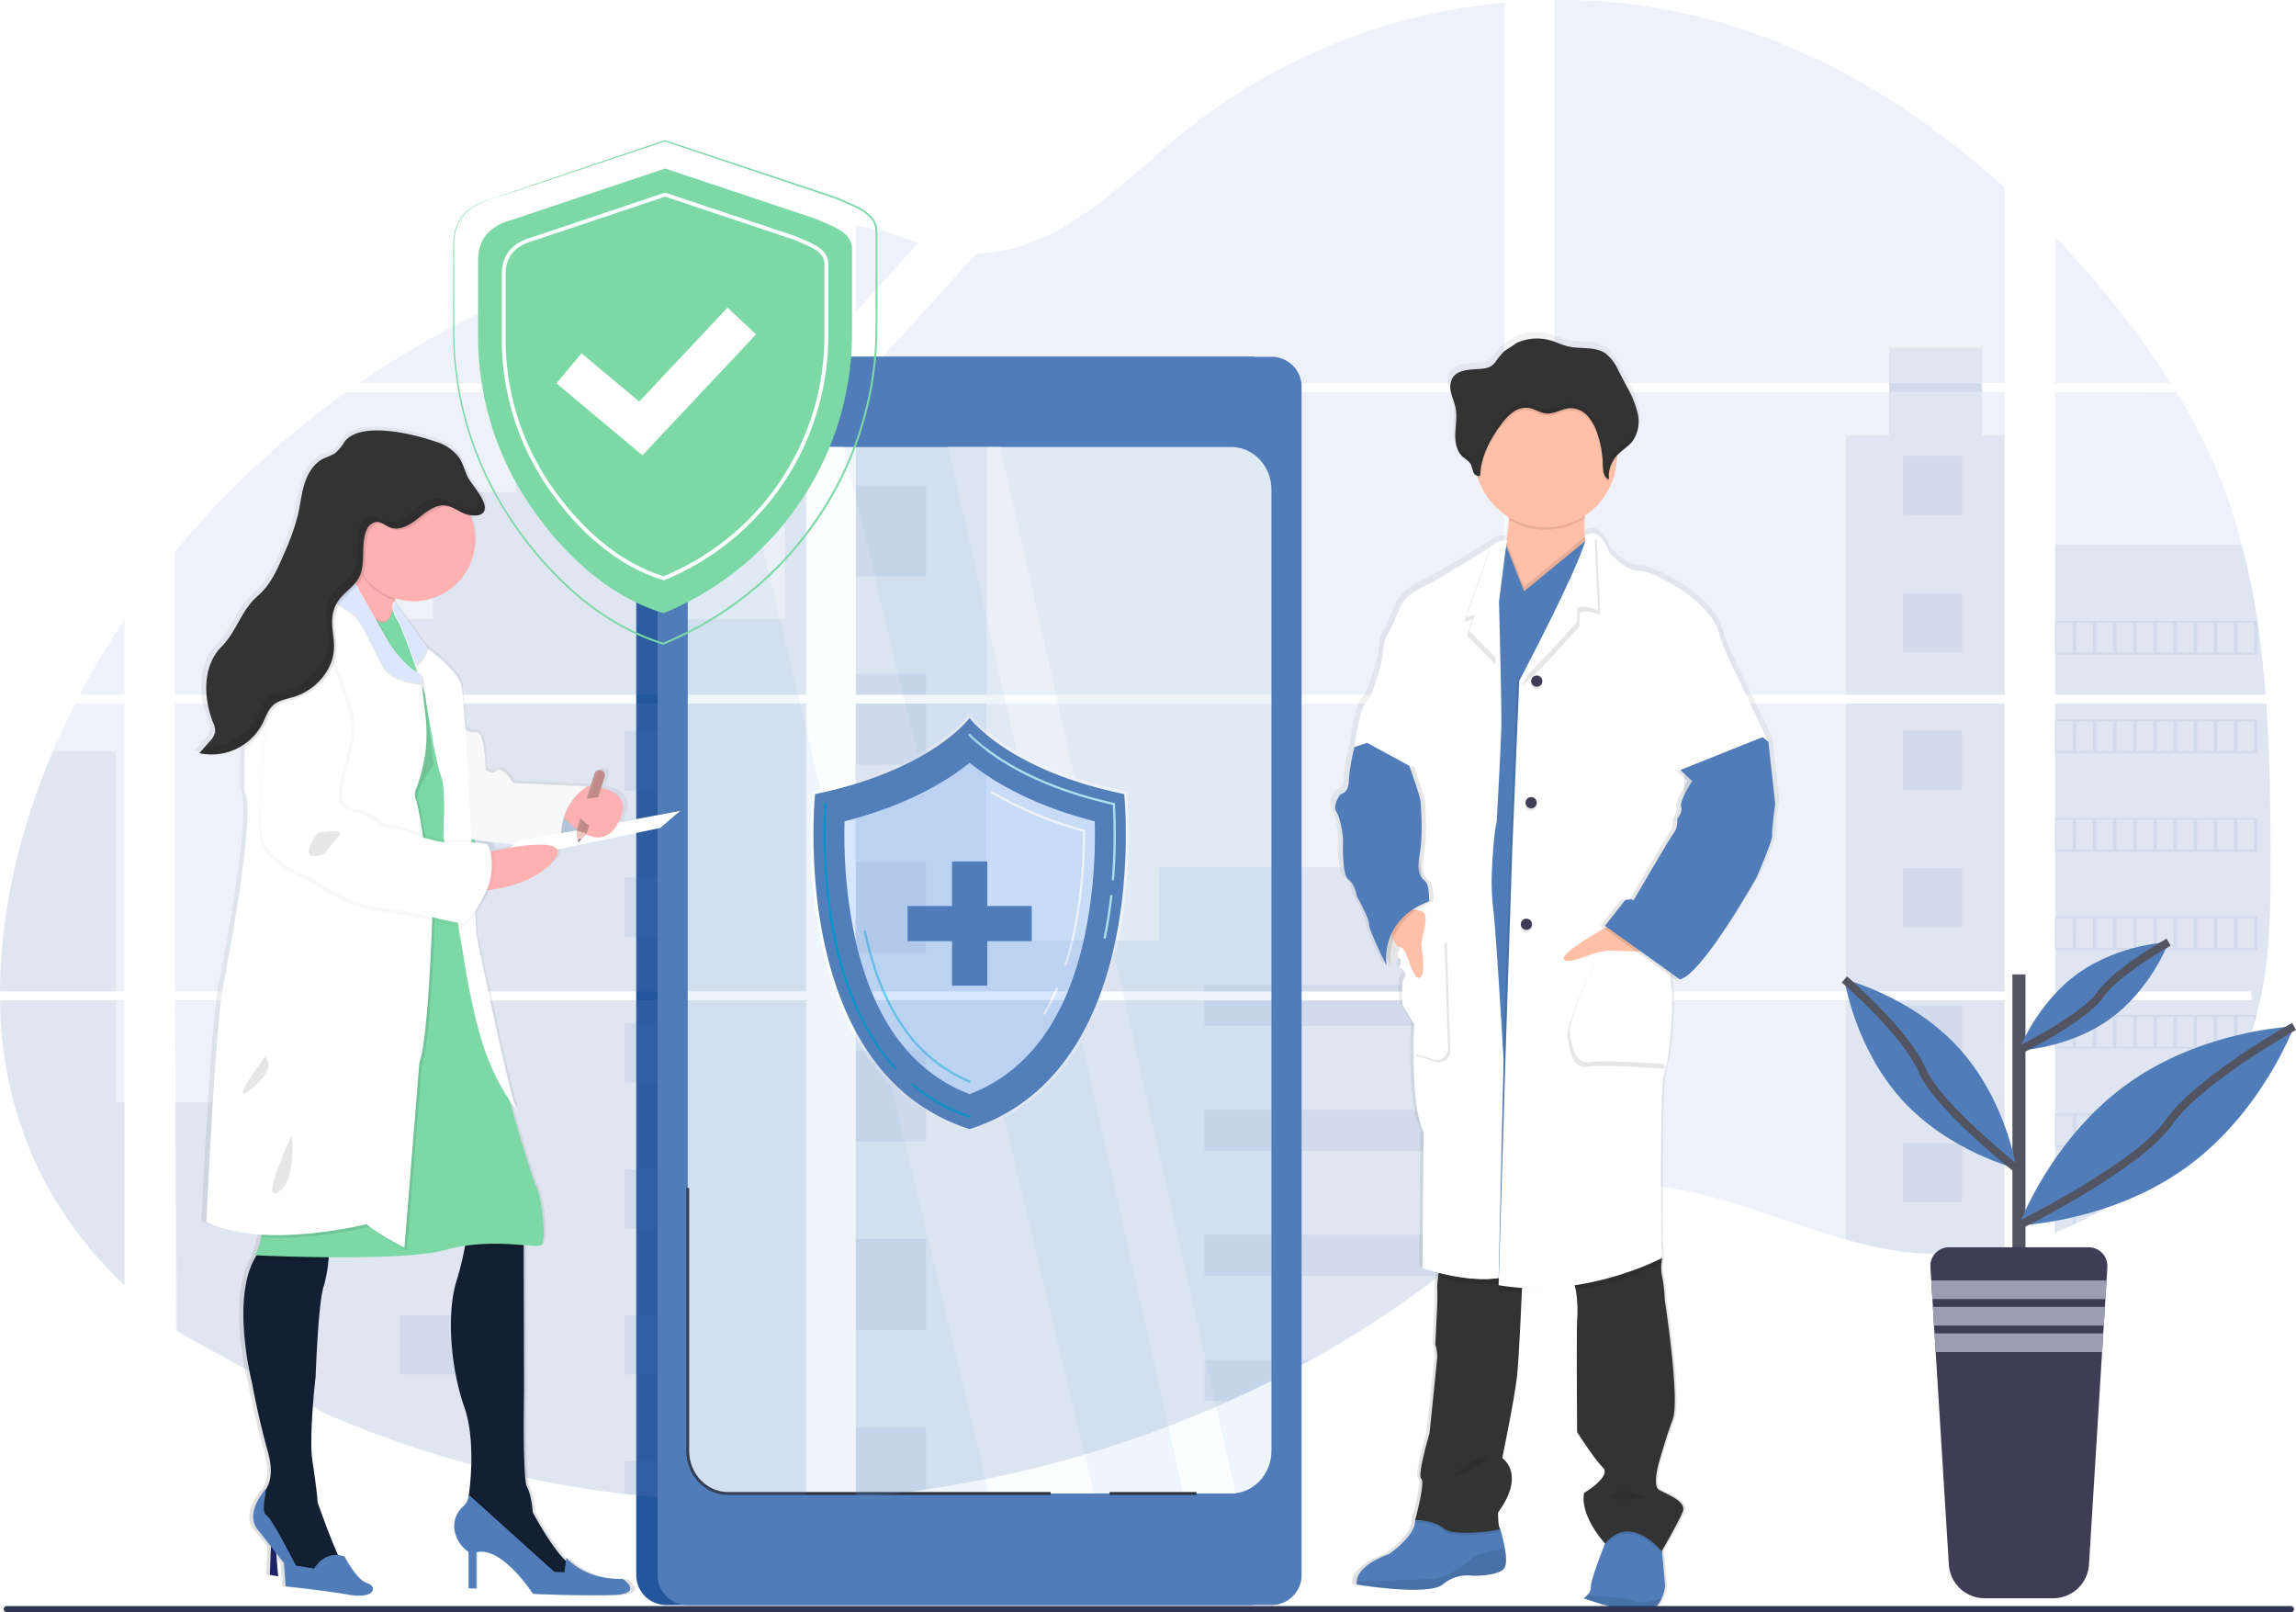 <svg xmlns="http://www.w3.org/2000/svg" xmlns:xlink="http://www.w3.org/1999/xlink" width="570.485" height="400.568" viewBox="0 0 570.485 400.568">
  <defs>
    <linearGradient id="linear-gradient" x1="0.5" y1="1" x2="0.5" gradientUnits="objectBoundingBox">
      <stop offset="0" stop-color="gray" stop-opacity="0.251"/>
      <stop offset="0.54" stop-color="gray" stop-opacity="0.122"/>
      <stop offset="1" stop-color="gray" stop-opacity="0.102"/>
    </linearGradient>
    <linearGradient id="linear-gradient-2" x1="0.5" y1="1" x2="0.5" y2="0" xlink:href="#linear-gradient"/>
  </defs>
  <g id="Occucare_Barbados_5" transform="translate(0)">
    <g id="Group_275304" data-name="Group 275304" transform="translate(158.087 88.64)">
      <g id="Group_271063" data-name="Group 271063" transform="translate(0)">
        <g id="Group_271045" data-name="Group 271045" transform="translate(0 0)">
          <g id="Group_271044" data-name="Group 271044">
            <g id="Group_271043" data-name="Group 271043">
              <g id="Group_271042" data-name="Group 271042">
                <g id="Group_271041" data-name="Group 271041">
                  <path id="Path_96408" data-name="Path 96408" d="M408.618,122.7V417.88a7.462,7.462,0,0,0,7.465,7.465H561.176a7.467,7.467,0,0,0,7.465-7.465V122.7a7.462,7.462,0,0,0-7.465-7.465H416.083A7.456,7.456,0,0,0,408.618,122.7Z" transform="translate(-408.618 -115.235)" fill="#23579c"/>
                </g>
              </g>
            </g>
          </g>
        </g>
        <g id="Group_271050" data-name="Group 271050" transform="translate(5.301 0)">
          <g id="Group_271049" data-name="Group 271049">
            <g id="Group_271048" data-name="Group 271048">
              <g id="Group_271047" data-name="Group 271047">
                <g id="Group_271046" data-name="Group 271046">
                  <path id="Path_96409" data-name="Path 96409" d="M401.236,122.7V417.88a7.462,7.462,0,0,0,7.465,7.465H553.794a7.467,7.467,0,0,0,7.466-7.465V122.7a7.462,7.462,0,0,0-7.466-7.465H408.7A7.456,7.456,0,0,0,401.236,122.7Z" transform="translate(-401.236 -115.235)" fill="#507db9"/>
                </g>
              </g>
            </g>
          </g>
        </g>
        <g id="Group_271055" data-name="Group 271055" transform="translate(12.797 22.41)">
          <g id="Group_271054" data-name="Group 271054">
            <g id="Group_271053" data-name="Group 271053">
              <g id="Group_271052" data-name="Group 271052">
                <g id="Group_271051" data-name="Group 271051">
                  <path id="Path_96410" data-name="Path 96410" d="M421.685,406.428H546.7c5.519,0,10.009-4.742,10.009-10.571V157.016c0-5.829-4.49-10.571-10.009-10.571H421.685c-5.52,0-10.01,4.742-10.01,10.571V395.857C411.676,401.686,416.166,406.428,421.685,406.428Z" transform="translate(-411.676 -146.445)" fill="#eef6fb"/>
                </g>
              </g>
            </g>
          </g>
        </g>
        <g id="Group_271056" data-name="Group 271056" transform="translate(77.498 22.407)" opacity="0.77">
          <path id="Path_96411" data-name="Path 96411" d="M424.078,146.441l58.433,259.985s12.626-.022,12.992-.06L437.07,146.441Z" transform="translate(-424.078 -146.441)" fill="#fff"/>
        </g>
        <g id="Group_271057" data-name="Group 271057" transform="translate(25.441 22.407)" opacity="0.77">
          <path id="Path_96412" data-name="Path 96412" d="M473.091,146.441l62.171,259.985h26.118L499.2,146.441Z" transform="translate(-473.091 -146.441)" fill="#fff"/>
        </g>
        <g id="Group_271062" data-name="Group 271062" transform="translate(12.438 206.475)">
          <g id="Group_271061" data-name="Group 271061">
            <g id="Group_271060" data-name="Group 271060">
              <g id="Group_271059" data-name="Group 271059">
                <g id="Group_271058" data-name="Group 271058">
                  <path id="Path_96413" data-name="Path 96413" d="M447.984,479.064h80.153v-.718H447.984c-5.321,0-9.65-4.581-9.65-10.212V402.787h-.718v65.347C437.616,474.161,442.267,479.064,447.984,479.064Zm94.808,0H564.38v-.718H542.792Z" transform="translate(-437.616 -402.787)" fill="#2d313d"/>
                </g>
              </g>
            </g>
          </g>
        </g>
      </g>
      <g id="Layer_6" data-name="Layer 6" transform="translate(43.285 88.461)">
        <g id="Group_17833" data-name="Group 17833">
          <g id="Group_17821" data-name="Group 17821">
            <path id="Path_196323" data-name="Path 196323" d="M743.228,281.776a47.647,47.647,0,0,0,25.405-19.3c5.1-7.55,8.843-16.993,11.123-28.068a134.649,134.649,0,0,0,2.132-36.277l-.028-.277-.273-.056c-28.382-5.8-38.072-18.616-38.165-18.745l-.306-.416-.306.416c-.094.129-9.784,12.945-38.165,18.745l-.273.056-.029.277a134.462,134.462,0,0,0,2.132,36.277c2.279,11.075,6.021,20.518,11.123,28.068A47.647,47.647,0,0,0,743,281.776l.116.036Z" transform="translate(-703.562 -178)" fill="#527fba"/>
            <path id="Path_196324" data-name="Path 196324" d="M742.427,178.12s-9.508,12.988-38.4,18.892c0,0-7.131,68.681,38.4,83.243,45.527-14.562,38.4-83.243,38.4-83.243C751.933,191.108,742.427,178.12,742.427,178.12Zm0-1.279.61.832h0c.023.032,2.416,3.234,8.26,7.107,5.4,3.579,14.931,8.477,29.677,11.491l.545.112.06.552a134.923,134.923,0,0,1-2.137,36.392c-2.289,11.123-6.051,20.613-11.179,28.2a48.019,48.019,0,0,1-25.6,19.448l-.231.074-.231-.074a48.024,48.024,0,0,1-25.6-19.448c-5.13-7.593-8.891-17.08-11.181-28.2a134.929,134.929,0,0,1-2.137-36.392l.058-.554.545-.112c14.745-3.013,24.277-7.912,29.677-11.491,5.843-3.873,8.236-7.075,8.26-7.107l.613-.832Z" transform="translate(-702.875 -176.84)" fill="#fff"/>
          </g>
          <g id="Group_17824" data-name="Group 17824" transform="translate(3.213 22.349)">
            <g id="Group_17822" data-name="Group 17822">
              <path id="Path_196325" data-name="Path 196325" d="M883.177,305.967a.284.284,0,0,0,.21-.477,49.48,49.48,0,0,1-4.475-5.675c-4.828-7.124-8.386-16.091-10.575-26.652a131.978,131.978,0,0,1-2.264-33.129A.285.285,0,0,0,865.5,240a132.43,132.43,0,0,0,2.274,33.28c2.2,10.633,5.792,19.668,10.661,26.855a49.973,49.973,0,0,0,4.527,5.741A.285.285,0,0,0,883.177,305.967Z" transform="translate(-865.284 -239.731)" fill="#0396c8"/>
            </g>
            <g id="Group_17823" data-name="Group 17823" transform="translate(21.885 69.762)">
              <path id="Path_196326" data-name="Path 196326" d="M827.83,444.551a.284.284,0,0,0,.091-.554,43.651,43.651,0,0,1-14.077-7.882.285.285,0,1,0-.366.436,44.2,44.2,0,0,0,14.261,7.985.279.279,0,0,0,.091.015Z" transform="translate(-813.377 -436.048)" fill="#0396c8"/>
            </g>
          </g>
          <g id="Group_17827" data-name="Group 17827" transform="translate(39.268 5.213)">
            <g id="Group_17825" data-name="Group 17825" transform="translate(33.561 40.01)">
              <path id="Path_196327" data-name="Path 196327" d="M714.607,315a.284.284,0,0,0,.278-.227c.683-3.3,1.235-6.781,1.641-10.357a.285.285,0,1,0-.566-.064c-.4,3.559-.953,7.026-1.635,10.305a.284.284,0,0,0,.221.336A.3.3,0,0,0,714.607,315Z" transform="translate(-714.32 -304.102)" fill="#b2ebf3"/>
            </g>
            <g id="Group_17826" data-name="Group 17826">
              <path id="Path_196328" data-name="Path 196328" d="M747.811,227.93a.284.284,0,0,0,.284-.262,135.755,135.755,0,0,0,.228-18.756l-.013-.213-.209-.047c-20.636-4.591-31.221-12.66-35.694-17.061a.285.285,0,1,0-.4.406c4.5,4.429,15.124,12.534,35.761,17.164a135.568,135.568,0,0,1-.24,18.461.284.284,0,0,0,.26.306A.11.11,0,0,0,747.811,227.93Z" transform="translate(-711.923 -191.51)" fill="#b2ebf3"/>
            </g>
          </g>
          <path id="Path_196329" data-name="Path 196329" d="M757.705,294.049c14.77-5.647,24.446-19.151,28.773-40.18a124.66,124.66,0,0,0,2.31-27.6c-15.727-4.03-25.517-10.041-31.083-14.547-5.566,4.505-15.354,10.515-31.076,14.545a125.02,125.02,0,0,0,2.383,27.994C733.381,275.066,743.029,288.439,757.705,294.049Z" transform="translate(-718.154 -199.324)" fill="#d5e7ff"/>
          <g id="Group_17830" data-name="Group 17830" transform="translate(44.774 19.445)">
            <g id="Group_17828" data-name="Group 17828" transform="translate(13.116 48.738)">
              <path id="Path_196330" data-name="Path 196330" d="M752.594,375.526a.284.284,0,0,0,.247-.142,56.514,56.514,0,0,0,3.093-6.273.285.285,0,0,0-.525-.22,55.806,55.806,0,0,1-3.062,6.209.284.284,0,0,0,.246.426Z" transform="translate(-752.309 -368.716)" fill="#fff"/>
            </g>
            <g id="Group_17829" data-name="Group 17829">
              <path id="Path_196331" data-name="Path 196331" d="M752.127,274.981a.284.284,0,0,0,.271-.2,87.087,87.087,0,0,0,2.248-8.7,120.572,120.572,0,0,0,2.291-24.7l0-.213-.207-.057a91.439,91.439,0,0,1-22.8-9.5.285.285,0,1,0-.294.488A91.88,91.88,0,0,0,756.37,241.6a119.9,119.9,0,0,1-2.281,24.37,86.258,86.258,0,0,1-2.234,8.646.285.285,0,0,0,.185.357A.29.29,0,0,0,752.127,274.981Z" transform="translate(-733.495 -231.561)" fill="#fff"/>
            </g>
          </g>
          <g id="Group_17831" data-name="Group 17831" transform="translate(13.249 53.998)">
            <path id="Path_196332" data-name="Path 196332" d="M839.681,366.661a.284.284,0,0,0,.109-.547,36.768,36.768,0,0,1-15.923-12.764c-4.509-6.254-7.848-14.438-9.925-24.328a.284.284,0,1,0-.557.117c2.093,9.969,5.464,18.227,10.021,24.544a37.33,37.33,0,0,0,16.169,12.957.285.285,0,0,0,.107.021Z" transform="translate(-813.378 -328.796)" fill="#6acef0"/>
          </g>
          <g id="Group_17832" data-name="Group 17832" transform="translate(24.122 36.914)">
            <path id="Path_196333" data-name="Path 196333" d="M771.235,292.275H782.29V281.221h8.4v11.053h11.053v8.4H790.694v11.053h-8.4V300.679H771.235Z" transform="translate(-771.057 -281.043)" fill="#507db9"/>
            <path id="Path_196334" data-name="Path 196334" d="M781.789,311.588h8.76V300.534H801.6v-8.759H790.548V280.721h-8.76v11.054H770.734v8.759h11.055Zm8.4-.355h-8.049V300.179H771.089V292.13h11.055V281.076h8.049V292.13h11.054v8.049H790.193Z" transform="translate(-770.734 -280.721)" fill="#507db9"/>
          </g>
        </g>
      </g>
    </g>
    <g id="Occucare_Qatar_2" transform="translate(0)">
      <g id="Group_292795" data-name="Group 292795" transform="translate(0 0)">
        <g id="undraw_medicine_b-1-ol">
          <path id="Path_99156" data-name="Path 99156" d="M111.457,396.83H59v71.5h48.616c.129.734.253,1.473.388,2.212H59V528.2c.088-.026.165-.057.248-.088,1.385-.548,2.76-1.127,4.135-1.747l.879-.4q2.067-.977,4.135-2.067c.481-.253.961-.517,1.437-.786A86.018,86.018,0,0,0,90.446,507.01c.176-.171.341-.352.517-.517.837-.91,1.659-1.83,2.455-2.77l.879-1.034c.941-1.153,1.85-2.336,2.734-3.535.129-.176.253-.351.388-.517a76.951,76.951,0,0,0,8.89-16.075c.072-.171.134-.357.2-.517q1.065-2.739,1.887-5.53c.238-.781.465-1.551.662-2.362.072-.238.134-.47.191-.7,2.936-11.459,3.282-23.362,3.282-35.183v-4.135c0-4.781-.057-9.593-.14-14.4,0-1.246-.052-2.486-.078-3.737q-.109-4.76-.31-9.521c-.031-.884-.072-1.763-.119-2.641a14.959,14.959,0,0,0-.078-1.52C111.684,400.474,111.581,398.649,111.457,396.83Z" transform="translate(451.638 -222.023)" fill="#507db9" opacity="0.1"/>
          <path id="Path_99157" data-name="Path 99157" d="M106.9,208.817h28.774a218.126,218.126,0,0,0-15.3-21.067c-4.274-5.251-8.787-10.368-13.469-15.3Z" transform="translate(403.738 -113.617)" fill="#507db9" opacity="0.1"/>
          <path id="Path_99158" data-name="Path 99158" d="M61.4,247.09v75.183h52.291c0-.217-.036-.439-.052-.656-.047-.594-.093-1.189-.145-1.778-.057-.693-.119-1.39-.186-2.067s-.14-1.5-.217-2.254-.15-1.509-.238-2.259-.165-1.5-.258-2.243-.176-1.5-.274-2.243c-.078-.62-.16-1.235-.243-1.856-.119-.874-.243-1.752-.377-2.621a2.416,2.416,0,0,0-.057-.388,178.783,178.783,0,0,0-3.851-18.876,139.594,139.594,0,0,0-6.487-19.124,143.562,143.562,0,0,0-9.758-18.793Z" transform="translate(449.238 -149.678)" fill="#507db9" opacity="0.1"/>
          <path id="Path_99159" data-name="Path 99159" d="M684.9,233.426v71.5H573.066v-71.5Zm0,73.71v61.4c-.64.134-1.274.264-1.9.372-.856.165-1.708.315-2.58.444-.165.026-.335.052-.516.067-.341.057-.691.1-1.032.15-.862.119-1.718.217-2.58.295-.408.041-.82.078-1.233.109l-1,.078h0c-.542.041-1.078.072-1.61.088-.33,0-.66.031-1,.041h-3.679c-.444,0-.887,0-1.326-.041h-.031a6.942,6.942,0,0,1-.924-.041,2.165,2.165,0,0,1-.258,0,5.323,5.323,0,0,1-.764-.036h-.181l-1.728-.134c-.568-.052-1.14-.119-1.718-.181l-1.176-.14a102.745,102.745,0,0,1-14.162-3.019c-10.432-2.915-20.637-6.993-31.064-9.981-13.481-3.851-28.376-5.742-41.4-1.034V307.136ZM573.066,153.823V58.632A143.527,143.527,0,0,1,609.4,62.9c28.319,7.128,53.729,22.587,75.5,42.331v48.585h-5.613v2.207H684.9v75.194H573.066V156.03h83.178v-2.207Zm-143.65-32.154a46.262,46.262,0,0,0,20.271-5.9c12.047-6.564,21.669-16.7,32.421-25.254a148.7,148.7,0,0,1,78.468-31.234v94.545H400.921l-.4-.419Zm-14.544-2.584-15.421,16.953v-21.4c5.164.641,9.689,2.166,15.4,4.424Zm-15.421,264.7V307.136H432.31c.088-.326.175-.656.279-.987-.1.331-.181.662-.273.987H560.555V362.57c-1.218.9-2.42,1.856-3.612,2.822h0c-1.285,1.034-2.554,2.124-3.828,3.194l-1.285,1.065c-.614.517-1.233,1.034-1.857,1.52q-1.857,1.509-3.751,2.977c-.624.517-1.264.982-1.9,1.468a258.553,258.553,0,0,1-31.8,20.835q-3.73,2.067-7.527,4.037c-1.687.863-3.384,1.721-5.087,2.553q-3.839,1.876-7.739,3.618h0a283.805,283.805,0,0,1-75.326,21.982q-8.662,1.282-17.392,2.016V383.782h-.516Zm161.1-227.757v75.188H399.43V156.03Zm0,77.4v71.5H399.43v-71.5ZM386.924,114.547v23.869l-19.683-21.636q9.782-1.582,19.683-2.259Zm0,118.9v71.477H230.21v-71.5ZM230.783,389.462l-.552-82.326H386.924V431.478a280.523,280.523,0,0,1-30.285-.362h-.175q-7.223-.455-14.379-1.323h-.108a264.416,264.416,0,0,1-73.881-19.749M199.992,245.2c.588-1.39,1.2-2.77,1.826-4.135,1.166-2.584,2.4-5.1,3.668-7.608h12.228v71.472H186.8c.016-20.24,5.128-40.915,13.177-59.755Zm17.722,61.962v70.811a101.425,101.425,0,0,1-21.365-28.867,99.386,99.386,0,0,1-9.524-41.954Zm0-94.545v18.607H206.632A201.681,201.681,0,0,1,217.7,212.591ZM324,128.574c.815-.31,1.63-.625,2.451-.93a223.408,223.408,0,0,1,26.472-7.97l30.12,33.116h0l.578.615-.387.424H276.03a229.139,229.139,0,0,1,47.95-25.28Zm-51.108,27.482H384.726l2.2,2.016v73.147H230.19V195.788a223.452,223.452,0,0,1,42.683-39.757Z" transform="translate(-186.79 -58.624)" fill="#507db9" opacity="0.1"/>
          <path id="Path_99160" data-name="Path 99160" d="M61.4,320.46v37.261h52.291c0-.217-.036-.439-.052-.656-.047-.594-.093-1.189-.145-1.778-.057-.693-.119-1.39-.186-2.067s-.14-1.5-.217-2.254-.15-1.509-.238-2.259-.165-1.5-.258-2.243-.176-1.5-.274-2.243c-.078-.62-.16-1.235-.243-1.856-.119-.874-.243-1.752-.377-2.621a2.416,2.416,0,0,0-.057-.388,178.783,178.783,0,0,0-3.851-18.876Z" transform="translate(449.238 -185.126)" fill="#507db9" opacity="0.1"/>
          <path id="Path_99161" data-name="Path 99161" d="M111.457,396.83H59v71.5h48.616c.129.734.253,1.473.388,2.212H59V528.2c.088-.026.165-.057.248-.088,1.385-.548,2.76-1.127,4.135-1.747l.879-.4q2.067-.977,4.135-2.067c.481-.253.961-.517,1.437-.786A86.018,86.018,0,0,0,90.446,507.01c.176-.171.341-.352.517-.517.837-.91,1.659-1.83,2.455-2.77l.879-1.034c.941-1.153,1.85-2.336,2.734-3.535.129-.176.253-.351.388-.517a76.951,76.951,0,0,0,8.89-16.075c.072-.171.134-.357.2-.517q1.065-2.739,1.887-5.53c.238-.781.465-1.551.662-2.362.072-.238.134-.47.191-.7,2.936-11.459,3.282-23.362,3.282-35.183v-4.135c0-4.781-.057-9.593-.14-14.4,0-1.246-.052-2.486-.078-3.737q-.109-4.76-.31-9.521c-.031-.884-.072-1.763-.119-2.641a14.959,14.959,0,0,0-.078-1.52C111.684,400.474,111.581,398.649,111.457,396.83Z" transform="translate(451.638 -222.023)" fill="#507db9" opacity="0.1"/>
          <path id="Path_99162" data-name="Path 99162" d="M139.56,188.892v64.422H179V188.892h-5.624V167.08H150.3v21.812Z" transform="translate(319.112 -80.719)" fill="#507db9" opacity="0.1"/>
          <rect id="Rectangle_151667" data-name="Rectangle 151667" width="39.437" height="71.498" transform="translate(458.672 174.802)" fill="#507db9" opacity="0.1"/>
          <path id="Path_99163" data-name="Path 99163" d="M226.242,539.44H186.8v59.44a102.907,102.907,0,0,0,14.188,3.013l1.178.145c.579.067,1.153.124,1.721.181s1.158.1,1.731.134h.181c.248,0,.517.031.76.036h.264c.31,0,.62.031.93.041h0c.439.026.879.031,1.328.036h3.659l1-.036c.517,0,1.075-.057,1.613-.093h0l.992-.072,1.235-.114c.868-.078,1.731-.176,2.584-.295l1.034-.145.517-.072c.863-.134,1.716-.279,2.584-.445.636-.109,1.266-.243,1.907-.372Z" transform="translate(271.872 -290.923)" fill="#507db9" opacity="0.1"/>
          <rect id="Rectangle_151668" data-name="Rectangle 151668" width="32.521" height="72.025" transform="translate(212.668 100.565)" fill="#507db9" opacity="0.1"/>
          <path id="Path_99164" data-name="Path 99164" d="M380.58,338.19v71.5H542V378.852H456.022v18.194H413.106V338.19Z" transform="translate(-168.029 -163.388)" fill="#507db9" opacity="0.1"/>
          <path id="Path_99165" data-name="Path 99165" d="M427.82,615.179h.517v46.906q8.735-.739,17.418-2.011a284.725,284.725,0,0,0,75.493-22.029q10.4-4.683,20.385-10.224a260.115,260.115,0,0,0,31.86-20.835q3.8-2.915,7.51-5.965c1.711-1.411,3.411-2.858,5.132-4.264,1.194-.967,2.4-1.918,3.618-2.827V538.517H461.287c.088-.331.176-.662.269-.987-.1.326-.191.656-.279.987h-32.94v76.63C428.161,615.153,427.991,615.168,427.82,615.179Z" transform="translate(-215.78 -290)" fill="#507db9" opacity="0.1"/>
          <path id="Path_99166" data-name="Path 99166" d="M863.22,218.32h21.192v-6.585h-9.5V192.12q-1.235.45-2.46.925v18.69H863.22Z" transform="translate(-735.222 -123.12)" fill="#507db9" opacity="0.1"/>
          <path id="Path_99167" data-name="Path 99167" d="M764.36,322.273H868.395l-.036.026.047-.026h19.3V250.248h-5.468v53.237h-24.99V271.956H836.6V247.09H815.411v24.887H794.767v31.529H764.36Z" transform="translate(-687.208 -149.678)" fill="#507db9" opacity="0.1"/>
          <path id="Path_99168" data-name="Path 99168" d="M921.358,396.82v71.5H798.013v-71.5ZM764.531,552.49l-.171-56.6h33.653V470.566H921.358V594.873a281.533,281.533,0,0,1-30.34-.362h-.176q-7.236-.455-14.405-1.323h-.109a265.276,265.276,0,0,1-74.015-19.749" transform="translate(-720.861 -222.018)" fill="#507db9" opacity="0.1"/>
          <path id="Path_99169" data-name="Path 99169" d="M1121.144,539.44H1092.37a99.548,99.548,0,0,0,9.547,41.949,101.472,101.472,0,0,0,21.4,28.867V564.772h-2.171Z" transform="translate(-1092.354 -290.923)" fill="#507db9" opacity="0.1"/>
          <path id="Path_99170" data-name="Path 99170" d="M1096.57,479.3h28.789V419.55h-15.578C1101.718,438.39,1096.6,459.064,1096.57,479.3Z" transform="translate(-1096.57 -233)" fill="#507db9" opacity="0.1"/>
          <rect id="Rectangle_151669" data-name="Rectangle 151669" width="17.424" height="22.582" transform="translate(212.673 120.588)" fill="#507db9" opacity="0.1"/>
          <rect id="Rectangle_151670" data-name="Rectangle 151670" width="17.424" height="5.2" transform="translate(212.673 167.395)" fill="#507db9" opacity="0.1"/>
          <rect id="Rectangle_151671" data-name="Rectangle 151671" width="17.424" height="15.17" transform="translate(212.673 174.802)" fill="#507db9" opacity="0.1"/>
          <rect id="Rectangle_151672" data-name="Rectangle 151672" width="17.424" height="22.582" transform="translate(212.673 214.203)" fill="#507db9" opacity="0.1"/>
          <rect id="Rectangle_151673" data-name="Rectangle 151673" width="17.424" height="22.582" transform="translate(212.673 261.01)" fill="#507db9" opacity="0.1"/>
          <path id="Path_99171" data-name="Path 99171" d="M706.937,671.5a2.864,2.864,0,0,0-.517.031h.517v5.246h17.418V654.17H706.937Z" transform="translate(-494.258 -346.353)" fill="#507db9" opacity="0.1"/>
          <path id="Path_99172" data-name="Path 99172" d="M706.42,744.71v17.444q8.735-.739,17.418-2.011V744.71Z" transform="translate(-493.742 -390.096)" fill="#507db9" opacity="0.1"/>
          <rect id="Rectangle_151674" data-name="Rectangle 151674" width="74.672" height="1.659" transform="translate(299.226 244.646)" fill="#507db9" opacity="0.1"/>
          <rect id="Rectangle_151675" data-name="Rectangle 151675" width="74.672" height="6.357" transform="translate(299.226 248.512)" fill="#507db9" opacity="0.1"/>
          <rect id="Rectangle_151676" data-name="Rectangle 151676" width="74.672" height="10.224" transform="translate(299.226 275.71)" fill="#507db9" opacity="0.1"/>
          <path id="Path_99173" data-name="Path 99173" d="M434.81,652.15v10.224h58.406q3.8-2.9,7.515-5.965c1.711-1.411,3.406-2.858,5.132-4.259Z" transform="translate(-135.575 -345.377)" fill="#507db9" opacity="0.1"/>
          <path id="Path_99174" data-name="Path 99174" d="M520.92,712.225v10.213h6.166q10.394-4.688,20.38-10.229Z" transform="translate(-221.641 -374.394)" fill="#507db9" opacity="0.1"/>
          <rect id="Rectangle_151677" data-name="Rectangle 151677" width="14.7" height="14.7" transform="translate(155.2 181.733)" fill="#507db9" opacity="0.1"/>
          <rect id="Rectangle_151678" data-name="Rectangle 151678" width="14.7" height="14.7" transform="translate(472.824 113.243)" fill="#507db9" opacity="0.1"/>
          <rect id="Rectangle_151679" data-name="Rectangle 151679" width="14.7" height="14.7" transform="translate(472.824 147.388)" fill="#507db9" opacity="0.1"/>
          <rect id="Rectangle_151680" data-name="Rectangle 151680" width="14.7" height="14.7" transform="translate(472.824 181.532)" fill="#507db9" opacity="0.1"/>
          <rect id="Rectangle_151681" data-name="Rectangle 151681" width="14.7" height="14.7" transform="translate(472.824 215.671)" fill="#507db9" opacity="0.1"/>
          <rect id="Rectangle_151682" data-name="Rectangle 151682" width="14.7" height="14.7" transform="translate(472.824 249.815)" fill="#507db9" opacity="0.1"/>
          <rect id="Rectangle_151683" data-name="Rectangle 151683" width="14.7" height="14.7" transform="translate(472.824 283.959)" fill="#507db9" opacity="0.1"/>
          <rect id="Rectangle_151684" data-name="Rectangle 151684" width="14.7" height="14.7" transform="translate(99.336 181.733)" fill="#507db9" opacity="0.1"/>
          <rect id="Rectangle_151685" data-name="Rectangle 151685" width="14.7" height="14.7" transform="translate(155.2 217.991)" fill="#507db9" opacity="0.1"/>
          <rect id="Rectangle_151686" data-name="Rectangle 151686" width="14.7" height="14.7" transform="translate(99.336 217.991)" fill="#507db9" opacity="0.1"/>
          <rect id="Rectangle_151687" data-name="Rectangle 151687" width="14.7" height="14.7" transform="translate(155.2 254.244)" fill="#507db9" opacity="0.1"/>
          <rect id="Rectangle_151688" data-name="Rectangle 151688" width="14.7" height="14.7" transform="translate(99.336 254.244)" fill="#507db9" opacity="0.1"/>
          <rect id="Rectangle_151689" data-name="Rectangle 151689" width="14.7" height="14.7" transform="translate(155.2 290.502)" fill="#507db9" opacity="0.1"/>
          <rect id="Rectangle_151690" data-name="Rectangle 151690" width="14.7" height="14.7" transform="translate(99.336 290.502)" fill="#507db9" opacity="0.1"/>
          <rect id="Rectangle_151691" data-name="Rectangle 151691" width="14.7" height="14.7" transform="translate(155.2 326.761)" fill="#507db9" opacity="0.1"/>
          <rect id="Rectangle_151692" data-name="Rectangle 151692" width="14.7" height="14.7" transform="translate(99.336 326.761)" fill="#507db9" opacity="0.1"/>
          <path id="Path_99175" data-name="Path 99175" d="M790.524,711.809V702.33H775.83v8.13Z" transform="translate(-620.625 -339.316)" fill="#507db9" opacity="0.1"/>
          <path id="Path_99176" data-name="Path 99176" d="M115.547,357v8.409H65.24V357Zm-5.014,7.882h4.1v-7.365H110.5Zm-5.008,0h4.135v-7.365h-4.135Zm-5,0h4.135v-7.365h-4.135Zm-5.008,0h4.13v-7.365H95.513Zm-5,0H94.65v-7.365H90.515Zm-5.008,0h4.135v-7.365H85.506Zm-5.008,0h4.135v-7.365H80.5Zm-5,0H79.63v-7.365H75.495Zm-5,0h4.135v-7.365H70.491Zm-5,0h4.135v-7.365H65.488Z" transform="translate(445.398 -202.78)" fill="#507db9" opacity="0.1"/>
          <path id="Path_99177" data-name="Path 99177" d="M115.547,404.34v8.409H65.24V404.34Zm-5.014,7.877h4.1v-7.345H110.5Zm-5.008,0h4.135v-7.345h-4.135Zm-5,0h4.135v-7.345h-4.135Zm-5.008,0h4.13v-7.345H95.513Zm-5,0H94.65v-7.345H90.515Zm-5.008,0h4.135v-7.345H85.506Zm-5.008,0h4.135v-7.345H80.5Zm-5,0H79.63v-7.345H75.495Zm-5,0h4.135v-7.345H70.491Zm-5,0h4.135v-7.345H65.488Z" transform="translate(445.398 -225.651)" fill="#507db9" opacity="0.1"/>
          <path id="Path_99178" data-name="Path 99178" d="M115.547,451.7v8.425H65.24V451.7Zm-5.014,7.877h4.1v-7.35H110.5Zm-5.008,0h4.135v-7.35h-4.135Zm-5,0h4.135v-7.35h-4.135Zm-5.008,0h4.13v-7.35H95.513Zm-5,0H94.65v-7.35H90.515Zm-5.008,0h4.135v-7.35H85.506Zm-5.008,0h4.135v-7.35H80.5Zm-5,0H79.63v-7.35H75.495Zm-5,0h4.135v-7.35H70.491Zm-5,0h4.135v-7.35H65.488Z" transform="translate(445.398 -248.532)" fill="#507db9" opacity="0.1"/>
          <path id="Path_99179" data-name="Path 99179" d="M115.547,499.06v8.4H65.24v-8.4Zm-5.014,7.877h4.1v-7.355H110.5Zm-5.008,0h4.135v-7.355h-4.135Zm-5,0h4.135v-7.355h-4.135Zm-5.008,0h4.13v-7.355H95.513Zm-5,0H94.65v-7.355H90.515Zm-5.008,0h4.135v-7.355H85.506Zm-5.008,0h4.135v-7.355H80.5Zm-5,0H79.63v-7.355H75.495Zm-5,0h4.135v-7.355H70.491Zm-5,0h4.135v-7.355H65.488Z" transform="translate(445.398 -271.414)" fill="#507db9" opacity="0.1"/>
          <path id="Path_99180" data-name="Path 99180" d="M115.749,546.41c-.2.791-.429,1.582-.667,2.362v-1.835h-4.135v7.35h2.212c-.067.171-.134.357-.2.517H65.66V546.41Zm-9.82,7.877h4.135v-7.35h-4.135Zm-5,0h4.135v-7.35h-4.135Zm-5.008,0h4.145v-7.35H95.933Zm-5,0h4.135v-7.35H90.919Zm-5.008,0h4.135v-7.35H85.911Zm-5.008,0h4.135v-7.35H80.9Zm-5,0h4.135v-7.35H75.9Zm-5,0h4.135v-7.35H70.9Zm-5,0h4.135v-7.35H65.893Z" transform="translate(444.978 -294.29)" fill="#507db9" opacity="0.1"/>
          <path id="Path_99181" data-name="Path 99181" d="M126.684,593.77c-.129.165-.253.351-.388.517h-2.734v3.53c-.295.352-.584.7-.884,1.034v-4.585h-4.135v7.376h1.675c-.165.171-.326.351-.517.517H88.26V593.77Zm-13.134,7.872h4.135V594.3H113.55Zm-5.008,0h4.135V594.3h-4.135Zm-5.008,0h4.135V594.3h-4.135Zm-5,0h4.135V594.3H98.53Zm-5,0h4.135V594.3H93.527Zm-5,0h4.135V594.3H88.524Z" transform="translate(422.362 -317.171)" fill="#507db9" opacity="0.1"/>
          <path id="Path_99182" data-name="Path 99182" d="M152.483,641.12c-.47.269-.951.517-1.437.786v-.258h-4.135v2.326l-.879.408v-2.734H141.9v4.471a1.3,1.3,0,0,1-.248.093V641.12Z" transform="translate(368.967 -340.048)" fill="#507db9" opacity="0.1"/>
          <path id="Path_99183" data-name="Path 99183" d="M197.751,320.191ZM229.59,472.739Zm33.219-77.618c-.1.331-.181.662-.274.987h0C262.618,395.783,262.706,395.452,262.809,395.121Zm-65.058-74.946Zm312.187-77.4v2.207H486.849V242.78ZM229.59,472.739Zm33.219-77.618c-.1.331-.181.662-.274.987h0C262.618,395.783,262.706,395.452,262.809,395.121Zm-65.058-74.946ZM229.59,472.723Zm33.219-77.6c-.1.331-.181.662-.274.987h0C262.618,395.783,262.706,395.452,262.809,395.121Z" transform="translate(-17.468 -147.596)" fill="#507db9" opacity="0.1"/>
          <path id="Path_99184" data-name="Path 99184" d="M297.016,331.942s2.036-.284,2.036-3.251a46.477,46.477,0,0,1,1.458-8.508h0c0-.026,1.261-9.65,3-11.18s3.98-10.513,3.98-10.513.383-4.874,1.163-5.923,1.835-3.618,3.391-7.283,8.042-6.2,8.042-6.2,11.728-6.8,15.051-9.019h0a5.1,5.1,0,0,0,.842-.636c.579-.76,3.1-.775,3.1-.775a50.817,50.817,0,0,0,.6-5.308,4.04,4.04,0,0,1,.026-.558,17.884,17.884,0,0,1-7.862-9.727c-.062-.2-.114-.4-.171-.6a1.68,1.68,0,0,1-1.008-.91,18.96,18.96,0,0,0-.677-2.067,7.787,7.787,0,0,0-1.912-1.68c-1.644-1.4-2.067-3.747-1.99-5.887.052-1.732.331-3.479.222-5.2l-.031-.434c-.031-.258-.067-.517-.114-.765-.253-1.282-.806-2.491-1.116-3.763a4.84,4.84,0,0,1,.383-3.8c1.06-1.607,3.267-1.928,5.2-2.093,2.2-.186,4.161.057,5.567-1.768a19.845,19.845,0,0,1,2.212-2.672c.289-.269,3.1-1.985,3.1-2.1a12.565,12.565,0,0,1,8.761-.672c1.458.424,2.832,1.116,4.311,1.463,3.189.755,6.859-.062,9.567,1.763a11.245,11.245,0,0,1,3.261,4.28q1.034,1.98,2.1,3.954a25.614,25.614,0,0,1,2.786,6.766,10.736,10.736,0,0,1,.186,1.582h0v.842a2.78,2.78,0,0,1-.031.517c-.031.16-.026.212-.041.32s-.041.351-.072.517-.093.455-.155.682c-.026.1-.062.191-.093.284-.052.176-.114.346-.181.517-.036.088-.072.181-.114.269a4.838,4.838,0,0,1-.264.517c-.041.072-.072.14-.114.207a6.853,6.853,0,0,1-.476.693c-1.106,1.38-2.734,2.259-3.938,3.551v.579a17.692,17.692,0,0,1-8.053,14.446c0,.2-.026.4-.036.594a29.576,29.576,0,0,0,.057,4.605,2.171,2.171,0,0,1,1.716-.765,2.475,2.475,0,0,1,.662.057l.046-.036h0v.047c1.137.279,2.538,1.463,3.876,4.828,0,0,4.073,4.59,7.174,4.4s10.952,4.776,10.952,4.776,7.66,4.972,9.3,10.038a70.737,70.737,0,0,0,3.3,8.415l9.469,19.512h0l1.747,15.48s-.967,6.885-.775,7.934-3.975,10.513-3.975,10.513-13.764,24.184-19.388,25.425l-.4-.284a3.3,3.3,0,0,1-.76.284l-1.158-.817a12.617,12.617,0,0,0,.088,2.729c.775,2.388-.289,17.971-1.644,21.026s-.874,43.107-.874,43.107l.191,3.535a1.5,1.5,0,0,1-.047.31l.047.837-.14.072a9.956,9.956,0,0,0,.14,3.365,37.412,37.412,0,0,1,.682,5.934s3.871,24.748,2.036,29.72-3.4,10.42-3.4,10.42-1.938,6.2-.093,7.262,7.091,2.838,6.011,5.422c-.982,2.388-4.709,8.787-5.262,9.722l.047.491.76,8.234a10.337,10.337,0,0,1-.873,3.143,5.415,5.415,0,0,1-5.525,3.453c-.517-.036-1.116-.1-1.7-.176a73.262,73.262,0,0,1-12.56-3.267,5.12,5.12,0,0,0,.982-.811h0a2.837,2.837,0,0,0,.863-2.067c-.083-1.5,2.724-8.642,3.422-10.4.109-.253.165-.4.165-.4s-6.4-6.688-5.334-12.617c0,0,7.081-4.135,4.75-6.4s-6.5-8.787-6.5-8.787-.191-24.37,0-28.009a30.134,30.134,0,0,0-.357-7.562c-.078-.377-.171-.744-.269-1.106a67.477,67.477,0,0,1-9.738.739c-1.189,0-2.4,0-3.618-.072q0,.517-.047,1.116c-.269,6.037-.77,16.622-1.178,20.556-.579,5.639-3.778,20.835-3.778,20.835s6.1,3.918-1.065,13.573c0,0,0,3.5.476,4.006h0a43.816,43.816,0,0,1,1.225,5.045c.3,1.819.424,3.659-.062,4.616-1.163,2.285-8.141,2.1-8.141,2.1h0l-.171-.031a10,10,0,0,0-7.386,2.228c-2.652,2.129-12.715,1.194-18.163.517-2.135-.269-3.561-.517-3.561-.517a2.068,2.068,0,0,1-.072-.744h0c.057-1.339,1.106-4.274,8.218-6.895,0,0,6.688-4.5,6.6-8.415h.915a7.292,7.292,0,0,0-.925,0s2.621-9.562,1.551-10.337,2.135-11.371,2.135-11.371,1.835-17.78,1.933-19.026a10.854,10.854,0,0,0-.481-3.153l.481-9.748s.093-3.241,0-4.3a21.451,21.451,0,0,1,.222-2.734c.046-.362.093-.739.145-1.111-2.507-.636-4.135-1.225-4.135-1.225l.289-33.932c-2.129-4.135-2.522-13.206-2.512-19.641,0-4.135.186-7.195.186-7.195l-2.91-4.75s-.672-5.686.393-6.931a1.193,1.193,0,0,0-.129-1.628,5.414,5.414,0,0,0-.636-.434s.031-.047.067-.114a5.128,5.128,0,0,0-.646-.46s1.034-1.6.109-2.279c-.868.589-1.644,1.034-2.233,1.4.041.377.083.594.083.594l-.248-.517-.915.517s-4.559-9.081-4.461-10.42-3.1-6.978-3.1-6.978-.388-2.962-2.135-4.2-1.354-10.229-1.354-10.229-.486-4.683-1.649-6.6S297.016,331.942,297.016,331.942Zm87.226-3.985-.088,2.166.889-1.432Z" transform="translate(34.899 -135.701)" fill="url(#linear-gradient)"/>
          <path id="Path_99185" data-name="Path 99185" d="M463.521,501.019l1.116,4.755s8.942-4.564,10.554-10.363-2.7-8-2.7-8l-8.332,3.53Z" transform="translate(-120.119 -265.785)" fill="#fff"/>
          <path id="Path_99186" data-name="Path 99186" d="M463.521,501.019l1.116,4.755s8.942-4.564,10.554-10.363-2.7-8-2.7-8l-8.332,3.53Z" transform="translate(-120.119 -265.785)" opacity="0.1"/>
          <path id="Path_99187" data-name="Path 99187" d="M350.57,809.249s8.27,3.039,13.955,3.422a5.31,5.31,0,0,0,5.422-3.432,10.387,10.387,0,0,0,.853-3.127l-.739-8.192-.393-4.362-12.079-3.137-1.711,5.231-.16.4c-.687,1.747-3.442,8.854-3.36,10.337a2.822,2.822,0,0,1-.848,2.042A4.913,4.913,0,0,1,350.57,809.249Z" transform="translate(42.924 -412.18)" fill="#507db9"/>
          <path id="Path_99188" data-name="Path 99188" d="M427.182,804.576a2.067,2.067,0,0,0,.072.739s17.687,2.951,21.305,0A9.582,9.582,0,0,1,456,803.134s6.843.186,7.986-2.068c.476-.946.351-2.781.057-4.59a43.726,43.726,0,0,0-1.2-5.019l-.274-.217-1.628-1.308-19.062-.563h-.145c.093,3.9-6.471,8.368-6.471,8.368C428.294,800.322,427.265,803.243,427.182,804.576Z" transform="translate(-90.101 -411.672)" fill="#507db9"/>
          <path id="Path_99189" data-name="Path 99189" d="M427.186,811.219a2.109,2.109,0,0,0,.078.739s17.682,2.951,21.3,0A9.582,9.582,0,0,1,456,809.777s6.848.186,7.986-2.068c.476-.951.357-2.781.062-4.59-2.636.264-6.8.92-8.43,2.486-2.471,2.383-6.657,4.76-9.226,4.946C444.382,810.682,432.355,811.064,427.186,811.219Z" transform="translate(-90.105 -418.315)" opacity="0.1"/>
          <path id="Path_99190" data-name="Path 99190" d="M352.23,826.106s8.27,3.039,13.955,3.422a5.3,5.3,0,0,0,5.417-3.437c-2.1.708-5.024,1.452-6.559.77-1.819-.806-8.27-1.328-11.888-1.551A5.092,5.092,0,0,1,352.23,826.106Z" transform="translate(41.265 -429.036)" opacity="0.1"/>
          <path id="Path_99191" data-name="Path 99191" d="M394.548,324.012c6.823-2.652,15.6-11.412,13.408-15.506a9.159,9.159,0,0,1-.853-3.287,30.016,30.016,0,0,1-.062-4.652,63.715,63.715,0,0,1,.915-7.567s-21.3.481-20.06,3.618a11.73,11.73,0,0,1,.32,4.305c-.1,1.788-.357,3.809-.625,5.52-.372,2.347-.744,4.135-.744,4.135s1.3,1.825,2.067,1.923S384.759,327.79,394.548,324.012Z" transform="translate(-13.293 -171.859)" fill="#ffc0a7"/>
          <path id="Path_99192" data-name="Path 99192" d="M351.97,796.049l.16.176c6.368-7.7,14.069,1.9,14.069,1.9l.114-.2-.393-4.362-12.079-3.137-1.711,5.231Z" transform="translate(46.686 -412.18)" opacity="0.1"/>
          <path id="Path_99193" data-name="Path 99193" d="M430.019,789.893s4.652-.1,7.133,2.093,14.472.476,13.955,0a1.7,1.7,0,0,1-.269-.786l-1.628-1.308-19.062-.563C430.076,789.676,430.019,789.893,430.019,789.893Z" transform="translate(-78.395 -411.653)" opacity="0.1"/>
          <path id="Path_99194" data-name="Path 99194" d="M341.845,663.868a14.378,14.378,0,0,1,.786,2.652,30.347,30.347,0,0,1,.357,7.526c-.191,3.618,0,27.864,0,27.864s4.088,6.466,6.368,8.745-4.652,6.373-4.652,6.373c-1.034,5.892,5.231,12.55,5.231,12.55,6.368-7.7,14.069,1.9,14.069,1.9s4.187-7.236,5.231-9.82-4.088-4.373-5.892-5.422.088-7.236.088-7.236,1.525-5.422,3.334-10.368-2-29.57-2-29.57a38.159,38.159,0,0,0-.667-5.9,9.862,9.862,0,0,1-.14-3.349c.031-.377.067-.693.093-.9s.047-.31.047-.31l-.072-.124-2.584-4.817S340.6,660.834,341.845,663.868Z" transform="translate(48.885 -346.106)" fill="#333"/>
          <path id="Path_99195" data-name="Path 99195" d="M419.21,728.5s4.652-.1,7.133,2.068,14.472.475,13.955,0-.476-4-.476-4c7.035-9.6,1.034-13.5,1.034-13.5s3.143-15.118,3.711-20.726c.4-3.918.889-14.446,1.153-20.458.114-2.584.181-4.362.181-4.362l-5.748-1.158-.739-.15-13.862-2.781s-.382,2.584-.641,4.7a21.964,21.964,0,0,0-.217,2.724c.093,1.034,0,4.269,0,4.269l-.47,9.7a11.019,11.019,0,0,1,.47,3.137c-.093,1.235-1.9,18.922-1.9,18.922s-3.137,10.554-2.067,11.314S419.21,728.5,419.21,728.5Z" transform="translate(-67.592 -350.831)" fill="#333"/>
          <path id="Path_99196" data-name="Path 99196" d="M387.562,296.618a11.73,11.73,0,0,1,.32,4.305,17.7,17.7,0,0,0,18.824-.351,63.7,63.7,0,0,1,.915-7.572S386.322,293.47,387.562,296.618Z" transform="translate(-12.959 -171.859)" opacity="0.1"/>
          <path id="Path_99197" data-name="Path 99197" d="M373.838,261.367a17.506,17.506,0,0,0,.868,5.484,17.687,17.687,0,0,0,34.5-5.06v-.424a17.686,17.686,0,1,0-35.372,0Z" transform="translate(-7.472 -148.031)" fill="#ffc0a7"/>
          <path id="Path_99198" data-name="Path 99198" d="M394.548,335.433c6.823-2.651,15.6-11.412,13.408-15.506a9.159,9.159,0,0,1-.853-3.287l-9.34,7.675-5.779,4.74-4.393-11.185c-.372,2.347-.744,4.135-.744,4.135s1.3,1.825,2.067,1.923S384.759,339.212,394.548,335.433Z" transform="translate(-13.293 -183.28)" opacity="0.1"/>
          <path id="Path_99199" data-name="Path 99199" d="M327.21,309.957l7.8,131.025,10.172.667,26.34-75.974-4.321-90.2-.91-19.057-11.712,9.619-5.784,4.74-4.523-11.511-8.409,7.329Z" transform="translate(29.894 -123.882)" fill="#507db9"/>
          <path id="Path_99200" data-name="Path 99200" d="M352.053,663.907a14.381,14.381,0,0,1,.786,2.651,74.946,74.946,0,0,0,21.326-6.662l.14-.072-.047-.832-.026-.434-2.584-4.817S350.813,660.873,352.053,663.907Z" transform="translate(38.683 -346.145)" opacity="0.1"/>
          <path id="Path_99201" data-name="Path 99201" d="M419.15,674.029a52.332,52.332,0,0,0,5.717.651c.114-2.584.181-4.362.181-4.362L419.3,669.16Z" transform="translate(-46.72 -353.595)" opacity="0.1"/>
          <path id="Path_99202" data-name="Path 99202" d="M431.7,668.188c3.675.956,9.35,2.031,14.431,1.359l.072-3.277-13.862-2.781S431.958,666.048,431.7,668.188Z" transform="translate(-74.347 -350.855)" opacity="0.1"/>
          <path id="Path_99203" data-name="Path 99203" d="M302,501.782c21.191,3.618,40.6-6.755,40.6-6.755l-.186-3.515s-.481-39.845.853-42.9,2.372-18.545,1.618-20.923,2.755-38.031,2.755-38.031l.569-14.472,20.809-8.43-9.3-19.393a69.983,69.983,0,0,1-3.236-8.373c-1.618-5.034-9.128-9.981-9.128-9.981s-7.7-4.941-10.746-4.755-7.035-4.373-7.035-4.373c-2.946-7.51-5.613-4.109-5.613-4.109a6.709,6.709,0,0,0,.145,1.111c1.034,8.244-16.715,34.294-16.969,34.754h0l-1.69,41.174-1.711,52.105Z" transform="translate(69.79 -182.49)" opacity="0.1"/>
          <path id="Path_99204" data-name="Path 99204" d="M300.87,501.753c21.192,3.618,40.6-6.755,40.6-6.755l-.191-3.515s-.481-39.845.858-42.9,2.372-18.545,1.613-20.923,2.755-38.031,2.755-38.031l.574-14.472L367.9,366.7,358.6,347.3a71.074,71.074,0,0,1-3.236-8.373c-1.613-5.034-9.128-9.981-9.128-9.981s-7.7-4.941-10.74-4.755-7.035-4.373-7.035-4.373c-2.951-7.51-6.2-4.109-6.2-4.109,0,.357.31.517.145,1.111-2.274,8-16.147,34.294-16.4,34.754h0l-1.711,41.174-1.711,52.105Z" transform="translate(71.488 -182.461)" fill="#fff"/>
          <path id="Path_99205" data-name="Path 99205" d="M381.74,353.87c2.279-.951,14.353-14.736,14.353-14.736V336c.439-1.034,3.05-.4,5.169.32l-.91-19.057-1.034.858C397.055,326.109,382,353.41,381.74,353.87Z" transform="translate(-3.623 -183.58)" opacity="0.1"/>
          <path id="Path_99206" data-name="Path 99206" d="M382.84,351.66c2.285-.951,14.359-14.736,14.359-14.736v-3.137c.439-1.034,3.049-.4,5.169.32l-.915-19.057-1.034.858C398.15,323.9,383.093,351.2,382.84,351.66Z" transform="translate(-5.295 -182.512)" fill="#fff"/>
          <path id="Path_99207" data-name="Path 99207" d="M373.8,517.47c-.284,0-14.736-1.52-14.736-1.52s-8.751,17.206-8.177,21.393,1.613,7.893,5.132,7.236,18.943.517,18.943.517Z" transform="translate(38.614 -279.574)" opacity="0.1"/>
          <path id="Path_99208" data-name="Path 99208" d="M372.689,515.26c-.284,0-14.736-1.52-14.736-1.52s-8.745,17.212-8.177,21.393,1.618,7.893,5.132,7.236,18.943.517,18.943.517Z" transform="translate(40.297 -278.506)" fill="#fff"/>
          <path id="Path_99209" data-name="Path 99209" d="M371.335,501.05s-13.263,7.128-13.547,9.3,6.75-.951,8.27-1.328a18.929,18.929,0,0,1,3.044-.476l10.136.274Z" transform="translate(30.766 -272.375)" fill="#ffc0a7"/>
          <circle id="Ellipse_10451" data-name="Ellipse 10451" cx="1.396" cy="1.396" r="1.396" transform="translate(380.437 168.388)" opacity="0.1"/>
          <circle id="Ellipse_10452" data-name="Ellipse 10452" cx="1.396" cy="1.396" r="1.396" transform="translate(380.437 167.819)" fill="#3f3d56"/>
          <circle id="Ellipse_10453" data-name="Ellipse 10453" cx="1.396" cy="1.396" r="1.396" transform="translate(377.873 228.799)" opacity="0.1"/>
          <circle id="Ellipse_10454" data-name="Ellipse 10454" cx="1.396" cy="1.396" r="1.396" transform="translate(377.873 228.225)" fill="#3f3d56"/>
          <circle id="Ellipse_10455" data-name="Ellipse 10455" cx="1.396" cy="1.396" r="1.396" transform="translate(379.049 198.593)" opacity="0.1"/>
          <circle id="Ellipse_10456" data-name="Ellipse 10456" cx="1.396" cy="1.396" r="1.396" transform="translate(379.049 198.025)" fill="#3f3d56"/>
          <path id="Path_99210" data-name="Path 99210" d="M438.126,420.237s-.951,1.427,0,2.093-.093,2.279-.093,2.279,2.372,1.39,1.328,2.641-.382,6.9-.382,6.9l2.853,4.724s-.171,3.044-.181,7.159c0,6.419.377,15.444,2.465,19.558l-.289,33.757s9.991,3.649,18.354,2.538l1.24-54.168s-1.809-30.717-2.476-36.61a61.339,61.339,0,0,1-.476-9.226s.284-9.221,1.24-13.5c0,0,1.034-18.54,1.137-23.672.047-2.455-.083-9.619-.227-16.431-.16-7.448-.341-14.472-.341-14.472l1.887-14.927s-1.887-.191-2.455.569a5.441,5.441,0,0,1-.827.636h0c-3.256,2.2-14.762,8.973-14.762,8.973s-6.368,2.533-7.893,6.161a53.684,53.684,0,0,1-3.323,7.236c-.739,1.034-1.142,5.892-1.142,5.892s-2.191,8.942-3.9,10.456-2.962,11.149-2.962,11.149l15.118,11.888s1.328,19.775,1.613,20.54S438.126,420.237,438.126,420.237Z" transform="translate(-89.819 -184.352)" fill="#fff"/>
          <path id="Path_99211" data-name="Path 99211" d="M438.041,420.083s-.946,1.427,0,2.093-.088,2.279-.088,2.279,2.357,1.406,1.323,2.657-.383,6.9-.383,6.9l2.853,4.724s-.171,3.044-.186,7.159c0,6.419.377,15.444,2.465,19.558l-.284,33.757s10.007,3.649,18.359,2.538l1.235-54.168s-1.809-30.717-2.476-36.61a60.775,60.775,0,0,1-.47-9.226s.284-9.221,1.235-13.5c0,0,1.034-18.54,1.142-23.672.047-2.455-.088-9.619-.227-16.431-.16-7.448-.341-14.472-.341-14.472l2.491-15.129s-2.491,0-3.065.77a4.9,4.9,0,0,1-.827.636h0c-3.256,2.2-14.767,8.973-14.767,8.973s-6.363,2.533-7.887,6.161a52.829,52.829,0,0,1-3.329,7.236c-.744,1.034-1.137,5.892-1.137,5.892s-2.192,8.942-3.9,10.456-2.946,11.128-2.946,11.128l15.118,11.888s1.328,19.775,1.618,20.54S438.041,420.083,438.041,420.083Z" transform="translate(-90.307 -184.198)" fill="#fff"/>
          <path id="Path_99212" data-name="Path 99212" d="M429.971,339.115l-1.365,3.98,7.184,7.236c-.16-7.443-.341-14.472-.341-14.472l2.491-15.129s-2.491,0-3.065.77a4.714,4.714,0,0,1-.827.631h0l-6.109,17.625Z" transform="translate(-64.147 -185.256)" opacity="0.1"/>
          <path id="Path_99213" data-name="Path 99213" d="M428.866,336.9l-1.37,3.98,7.184,7.236c-.16-7.448-.341-14.472-.341-14.472l2.5-15.129s-2.5,0-3.065.77a5.169,5.169,0,0,1-.827.636h0l-6.115,17.62Z" transform="translate(-62.47 -184.189)" fill="#fff"/>
          <path id="Path_99214" data-name="Path 99214" d="M373.838,261.367a17.505,17.505,0,0,0,.868,5.484.739.739,0,0,0,.558-.14c.134-4.652,2.424-9.019,5.241-12.736a13.382,13.382,0,0,1,2.843-2.946,5.562,5.562,0,0,1,3.856-1.091c1.551.212,2.92,1.266,4.486,1.4,2.067.171,3.918-1.261,5.97-1.333a5.866,5.866,0,0,1,4.388,2.036,12.038,12.038,0,0,1,2.352,4.362,25.523,25.523,0,0,1,1.313,7.526c.026,1.447.165,3.261,1.509,3.789a7.722,7.722,0,0,1,1.949-5.9l.031-.031v-.424a17.686,17.686,0,1,0-35.372,0Z" transform="translate(-7.472 -148.031)" opacity="0.1"/>
          <path id="Path_99215" data-name="Path 99215" d="M379.728,222.487a12.177,12.177,0,0,1,8.59-.672c1.432.424,2.781,1.111,4.233,1.458,3.1.749,6.719-.062,9.381,1.752a11.22,11.22,0,0,1,3.194,4.254l2.067,3.939a25.558,25.558,0,0,1,2.734,6.719,8.579,8.579,0,0,1-1.318,6.936c-1.1,1.39-2.714,2.264-3.9,3.572a7.753,7.753,0,0,0-1.943,5.892c-1.349-.517-1.478-2.336-1.509-3.783a25.522,25.522,0,0,0-1.313-7.526,12,12,0,0,0-2.352-4.362,5.877,5.877,0,0,0-4.388-2.036c-2.067.072-3.923,1.5-5.97,1.328-1.551-.129-2.925-1.189-4.486-1.4a5.541,5.541,0,0,0-3.856,1.091,13.242,13.242,0,0,0-2.838,2.946c-2.822,3.716-5.112,8.073-5.246,12.736-.584.429-1.427-.129-1.716-.791a18.886,18.886,0,0,0-.667-2.067,7.623,7.623,0,0,0-1.871-1.664c-1.613-1.39-2.016-3.732-1.954-5.856s.476-4.28.072-6.368c-.243-1.282-.791-2.481-1.091-3.747a4.9,4.9,0,0,1,.372-3.778c1.034-1.6,3.21-1.918,5.107-2.067,2.155-.186,4.083.052,5.458-1.763a19.8,19.8,0,0,1,2.171-2.657C376.963,224.307,379.728,222.6,379.728,222.487Z" transform="translate(-3.008 -137.232)" fill="#333"/>
          <path id="Path_99216" data-name="Path 99216" d="M334.958,425.116l5.4-9.986,1.711,15.408s-.951,6.843-.76,7.893-3.9,10.456-3.9,10.456-13.506,24.055-19.021,25.3L299.76,460.867l4.941-6.275s1.711-.667,2.14,0c0,0,9.174-15.785,10.125-16.927s.765-3.422.765-3.422,1.427-1.52.951-2.946,2.755-6.373,2.755-6.373l-2.946-2.755Z" transform="translate(97.881 -230.864)" opacity="0.1"/>
          <path id="Path_99217" data-name="Path 99217" d="M336.728,412.93l1.427,1.137,1.711,15.408s-.951,6.843-.76,7.893-3.9,10.456-3.9,10.456-13.5,24.055-19.016,25.3L297.55,459.8l4.946-6.275s1.711-.667,2.14,0c0,0,9.174-15.785,10.125-16.927s.76-3.422.76-3.422,1.427-1.52.951-2.946,2.76-6.373,2.76-6.373l-2.946-2.755Z" transform="translate(101.226 -229.801)" fill="#507db9"/>
          <path id="Path_99218" data-name="Path 99218" d="M455.356,521.105c-1.034,1.256-.382,6.895-.382,6.895l2.853,4.724s-.171,3.049-.181,7.159l4.8,1.5a2.848,2.848,0,0,0,3.7-2.807l-.827-26.675-11.19,4.28c.951.662-.093,2.284-.093,2.284S456.4,519.849,455.356,521.105Z" transform="translate(-105.805 -277.617)" opacity="0.1"/>
          <path id="Path_99219" data-name="Path 99219" d="M456.456,520c-1.034,1.256-.383,6.9-.383,6.9l2.853,4.724s-.171,3.044-.186,7.159l4.884,1.525a2.791,2.791,0,0,0,3.618-2.75l-.832-26.758-11.2,4.28c.956.662-.088,2.279-.088,2.279S457.49,518.749,456.456,520Z" transform="translate(-107.478 -277.086)" fill="#fff"/>
          <path id="Path_99220" data-name="Path 99220" d="M465.85,500.11s.76,4.853,2.662,5.138,2.755,7.851,4.652,7.582.641-7.035.574-8.347,2.067-6.75.47-7.986-6.652,0-6.652,0Z" transform="translate(-120.572 -269.91)" fill="#ffc0a7"/>
          <path id="Path_99221" data-name="Path 99221" d="M470.452,424.926l-3.587-7.236a46.978,46.978,0,0,0-1.427,8.461c0,2.946-2,3.236-2,3.236s-2.186,2.584-1.034,4.466,1.618,6.564,1.618,6.564-.377,8.937,1.334,10.172,2.067,4.187,2.067,4.187,3.143,5.608,3.044,6.941,4.373,10.363,4.373,10.363-2.186-11.221,10.554-16.069c0,0,.1-3.809-.853-4.853s-2.434-1.52-1.5-6.8.269-11.583.269-12.849-2.853-9.164-2.853-9.164Z" transform="translate(-129.215 -232.101)" opacity="0.1"/>
          <path id="Path_99222" data-name="Path 99222" d="M472.094,415.69l-3.132,1.034a46.825,46.825,0,0,0-1.432,8.461c0,2.946-2,3.236-2,3.236s-2.186,2.584-1.034,4.466,1.613,6.564,1.613,6.564-.377,8.937,1.333,10.172,2.093,4.187,2.093,4.187,3.137,5.608,3.039,6.942,4.378,10.363,4.378,10.363-2.192-11.221,10.554-16.069c0,0,.093-3.809-.858-4.853s-2.434-1.52-1.5-6.8.269-11.583.269-12.849-2.853-9.164-2.853-9.164Z" transform="translate(-132.405 -231.135)" fill="#507db9"/>
          <path id="Path_99223" data-name="Path 99223" d="M369.005,776.982s-4.993-3.137-8.27-.858S369.005,776.982,369.005,776.982Z" transform="translate(39.77 -404.872)" opacity="0.1"/>
          <path id="Path_99224" data-name="Path 99224" d="M444.06,759.764a10.107,10.107,0,0,0-8.13,3.427C432.219,767.186,444.06,759.764,444.06,759.764Z" transform="translate(-74.019 -397.355)" opacity="0.1"/>
          <g id="Group_292794" data-name="Group 292794" transform="translate(360.367 95.453)" opacity="0.1">
            <path id="Path_99225" data-name="Path 99225" d="M379.65,264.712a7.669,7.669,0,0,1,1.876,1.669,18.927,18.927,0,0,1,.662,2.067c.289.672,1.132,1.22,1.716.8.134-4.652,2.429-9.019,5.246-12.741a13.243,13.243,0,0,1,2.838-2.946,5.556,5.556,0,0,1,3.861-1.091c1.551.212,2.915,1.266,4.481,1.4,2.067.176,3.923-1.256,5.975-1.328a5.851,5.851,0,0,1,4.383,2.042,11.971,11.971,0,0,1,2.352,4.357,25.553,25.553,0,0,1,1.313,7.526c.031,1.442.165,3.241,1.5,3.778a7.075,7.075,0,0,0,0,1.147c-1.344-.517-1.478-2.336-1.509-3.784a25.524,25.524,0,0,0-1.313-7.526,12,12,0,0,0-2.352-4.362,5.867,5.867,0,0,0-4.383-2.036c-2.067.072-3.928,1.5-5.975,1.328-1.551-.129-2.925-1.189-4.481-1.4a5.556,5.556,0,0,0-3.861,1.091,13.241,13.241,0,0,0-2.838,2.946c-2.817,3.716-5.112,8.073-5.246,12.736-.584.429-1.427-.129-1.716-.791a20.053,20.053,0,0,0-.662-2.067,7.65,7.65,0,0,0-1.876-1.664c-1.613-1.39-2.016-3.732-1.954-5.856v-.2A6.786,6.786,0,0,0,379.65,264.712Z" transform="translate(-376.482 -247.717)"/>
            <path id="Path_99226" data-name="Path 99226" d="M365.355,268.18c1.189-1.308,2.812-2.181,3.9-3.566a7.567,7.567,0,0,0,1.5-4.233,7.96,7.96,0,0,1-1.5,5.37c-1.091,1.39-2.714,2.264-3.9,3.572a7.753,7.753,0,0,0-1.949,4.61A7.753,7.753,0,0,1,365.355,268.18Z" transform="translate(-324.032 -251.552)"/>
            <path id="Path_99227" data-name="Path 99227" d="M451.211,244.323c.3,1.266.848,2.471,1.1,3.747a11.937,11.937,0,0,1,.16,2.584,10.037,10.037,0,0,0-.16-1.468c-.248-1.282-.791-2.481-1.1-3.747a6.359,6.359,0,0,1-.171-2.14A7.181,7.181,0,0,0,451.211,244.323Z" transform="translate(-451.015 -243.3)"/>
          </g>
          <rect id="Rectangle_151693" data-name="Rectangle 151693" width="3.241" height="72.966" transform="translate(500.022 242.081)" fill="#535461"/>
          <path id="Path_99228" data-name="Path 99228" d="M137.457,639.882l.2,3.287.289,4.652.119,1.933.284,4.652.124,1.933.289,4.652,3.267,52.756a8.942,8.942,0,0,0,8.921,8.384h16.984a8.936,8.936,0,0,0,8.916-8.384l3.251-52.793.289-4.652.119-1.933.289-4.652.119-1.933.289-4.652.207-3.287a4.652,4.652,0,0,0-4.652-4.915H142.026a4.621,4.621,0,0,0-4.569,4.952Z" transform="translate(342.2 -325.057)" fill="#3f3d56"/>
          <path id="Path_99229" data-name="Path 99229" d="M90.58,592.24l.289,4.636h42.993l.289-4.636Z" transform="translate(389.279 -274.128)" fill="#9d9cb5"/>
          <path id="Path_99230" data-name="Path 99230" d="M91.37,604.95l.284,4.641h42.181l.289-4.641Z" transform="translate(388.897 -280.269)" fill="#9d9cb5"/>
          <path id="Path_99231" data-name="Path 99231" d="M92.16,617.68l.284,4.636h41.365l.289-4.636Z" transform="translate(388.515 -286.419)" fill="#9d9cb5"/>
          <path id="Path_99232" data-name="Path 99232" d="M74.5,543.191C55.627,556.846,47.75,578.2,47.75,578.2s22.742-.78,41.618-14.436,26.737-35.007,26.737-35.007S93.374,529.535,74.5,543.191Z" transform="translate(453.879 -273.763)" fill="#507db9"/>
          <path id="Path_99233" data-name="Path 99233" d="M116.091,528.76s-23.61,13.1-31.183,23.952S47.72,578.2,47.72,578.2" transform="translate(453.909 -273.763)" fill="none" stroke="#535461" stroke-miterlimit="10" stroke-width="2"/>
          <path id="Path_99234" data-name="Path 99234" d="M122.565,496.116C112.3,503.544,108,515.168,108,515.168s12.379-.424,22.654-7.851,14.56-19.057,14.56-19.057S132.841,488.684,122.565,496.116Z" transform="translate(393.629 -254.196)" fill="#507db9"/>
          <path id="Path_99235" data-name="Path 99235" d="M145.214,488.26s-12.849,7.133-16.969,13.035S108,515.168,108,515.168" transform="translate(393.629 -254.196)" fill="none" stroke="#535461" stroke-miterlimit="10" stroke-width="2"/>
          <path id="Path_99236" data-name="Path 99236" d="M209.618,523.237c11.8,12.968,14.3,29.916,14.3,29.916s-16.638-4.083-28.428-17.057-14.3-29.916-14.3-29.916S197.818,510.268,209.618,523.237Z" transform="translate(277.1 -262.853)" fill="#507db9"/>
          <path id="Path_99237" data-name="Path 99237" d="M181.19,506.19s15.372,13.294,19.279,22.453,23.455,24.515,23.455,24.515" transform="translate(277.089 -262.858)" fill="none" stroke="#535461" stroke-miterlimit="10" stroke-width="2"/>
          <path id="Path_99238" data-name="Path 99238" d="M828.688,401.518s8.533-42.455,5.267-47.738c0,0-.119-4.91.078-11.169v-.718a15.905,15.905,0,0,1-1.794,1.034,14.514,14.514,0,0,1-9.769,1.261l2.584-2.879a4.772,4.772,0,0,0,1.4-2.341,4.906,4.906,0,0,0-.558-2.533c-2.455-6.2-2.584-14,2.145-18.736,4-3.98,4.967-9.118,9.3-12.751,3.168-2.662,4.91-6.564,6.554-10.337a58.136,58.136,0,0,0,3.587-9.784c.62-2.641.868-5.375,1.721-7.955s2.45-5.086,4.946-6.239a18.667,18.667,0,0,0,2.688-1.184,11.609,11.609,0,0,0,2.476-2.91c3.913-5.169,17.015-2.124,23.218-.026a13.061,13.061,0,0,1,4.59,2.543l-.057-.093c-.047-.078-.1-.155-.155-.233a8.156,8.156,0,0,1,1.737,1.938,46.494,46.494,0,0,1,2.036,4.652c.91,1.835,5.97,6.957,3.794,9.019a1.835,1.835,0,0,1-.517.331,4.471,4.471,0,0,1-2.584.258l.093.222a15.107,15.107,0,0,1,1.122,5.732,15.513,15.513,0,0,1-15.651,15.377,15.8,15.8,0,0,1-4.791-.739c-.036.2-.067.393-.1.589a1.815,1.815,0,0,1-.036.233h0l.274.382a.509.509,0,0,1,.047-.067L880.447,318c1.241.874,8.384,6.042,8.787,9.919.424,4.243.848,9.211.848,9.211l.057,1.065a3.194,3.194,0,0,0,2.584.7c2.533-.413,2.533,9.3,2.533,9.3s1.685,1.551,2.843.207,4.218,3.21,4.218,3.21l19.176.827h0l.439.026,1.034-3.2a1.349,1.349,0,0,1,1.69-.863,1.554,1.554,0,0,1,.233.1l.072.041.134.093.067.062a1.047,1.047,0,0,1,.1.109l.062.072.031.031h0a1.3,1.3,0,0,1,.186,1.158l-.889,2.745c3.7.744,7.484,2.843,4.4,8.621l15.64-2.889-5.06,4.249-26.122,5.391c.346.62.119,1.52-.961,2.786-4.652,5.463-13.128,6.947-16.54,7.329a29.363,29.363,0,0,1-3.354,5.686l.295,5.443s8.637,41.484,10.219,43.587a24.581,24.581,0,0,1-2.186-2.879c2.507,8.523,6.011,20.189,6.931,21.936,1.478,2.791,2.848,14.085,1.163,14.808a14.179,14.179,0,0,1-4.1-.047v.935l.093,35.452s-.424,21.745.739,23.817,1.473,6.419,1.473,6.419,4.652,8.575,8.337,12.022a.559.559,0,0,0,.083.072l.114-.806s4.43,5.592,14.229,5.277c0,0,5.9,3.835-2.848,4.042s-19.915-.31-19.915-.31-7.8-11.888-14.333-10.337v9.009h-2v-9.154a8.2,8.2,0,0,1-3.561-5.391,6.554,6.554,0,0,1,2.336-6.063A3.876,3.876,0,0,0,891,528.983l.072.062a5.476,5.476,0,0,1,.067-.558c.574-4.652,1.292-14.25-1.246-21.352-3.479-9.738-4.533-23.3-2-31.374A72.142,72.142,0,0,0,889.9,467.9c.062-.336.119-.656.171-.956a40.75,40.75,0,0,0-5.132,1.034c-5.866,1.618-18.7,1.918-29.658,1.83-.026.3-.057.615-.093.93a33.862,33.862,0,0,1-1.22,6.471c-1.375,4.135-2.005,22.365-2.005,22.365s-1.773,14.989-.806,21.088c.517,3.391,1.034,6.8,1.328,10.218v.067s2.9,8.27,5.029,12.761c.052.114.109.227.16.336a6.719,6.719,0,0,1,1.659.367s2.848,5.686,5.686,6.626,1.9,4.037-4.528,2.9-16.126-2.067-16.126-2.067l-.419-5.8-1.974-2.471.517,5.784-2.1-.414.279-7.035-3.23-4.042s-3.9-3.473,1.9-10.306v.15c.062-.1.119-.2.186-.3v-.031c.961-1.489,1.726-4.264.326-9.19-2.533-8.9-4.006-16.979-4.006-16.979s-5.654-21.641,1.142-31.88h-.3a17.219,17.219,0,0,0,1.463-4.548q.052-.279.093-.574a37.3,37.3,0,0,1-13.992-3.163C824.258,461.051,826.682,409.7,828.688,401.518ZM892.536,365.7v.1l1.034.052Zm3.546.491a1.143,1.143,0,0,1,.465.222,4.591,4.591,0,0,1,.811,2.124l1.613-.362s1.132-.243,2.76-.517l.77-.775C900.382,366.707,898.18,366.449,896.082,366.19Z" transform="translate(-774.231 -157.699)" fill="url(#linear-gradient-2)"/>
          <path id="Path_99239" data-name="Path 99239" d="M972.767,742.564l.615,7.324-2.062-.413.31-7.944Z" transform="translate(-904.272 -358.255)" fill="#1d2366"/>
          <path id="Path_99240" data-name="Path 99240" d="M877.633,693.9c2.486,7.081,1.783,16.638,1.225,21.279-.207,1.716-.4,2.76-.4,2.76s3.716,8.466,4.026,8.787,10.937,6.807,10.937,6.807l7.427,4.336s7.536-3.3,3.923-4.44a5.485,5.485,0,0,1-1.949-1.328c-3.618-3.437-8.161-11.981-8.161-11.981s-.31-4.337-1.447-6.4-.724-23.734-.724-23.734l-.088-35.328V650.05l-14.136.1a32.005,32.005,0,0,1-.61,4.652,71.106,71.106,0,0,1-1.969,7.836C873.2,670.7,874.232,684.194,877.633,693.9Z" transform="translate(-762.276 -344.362)" fill="#131f32"/>
          <path id="Path_99241" data-name="Path 99241" d="M874.313,778.82s3.716,8.466,4.026,8.787,10.937,6.807,10.937,6.807l7.427,4.336s7.536-3.3,3.923-4.44a5.485,5.485,0,0,1-1.949-1.328l-.32,2.259-2.476-.1L874.691,776.07C874.5,777.776,874.313,778.82,874.313,778.82Z" transform="translate(-758.135 -405.247)" opacity="0.1"/>
          <path id="Path_99242" data-name="Path 99242" d="M852.5,777l21.31,19.2,2.476.1.517-3.618s4.331,5.572,13.955,5.262c0,0,5.779,3.82-2.786,4.026s-19.5-.31-19.5-.31-7.639-11.888-14.033-10.337V800.3h-1.964V791.24a8.161,8.161,0,0,1-3.484-5.375,6.585,6.585,0,0,1,2.279-6.037A3.892,3.892,0,0,0,852.5,777Z" transform="translate(-736.06 -405.696)" fill="#507db9"/>
          <path id="Path_99243" data-name="Path 99243" d="M992.474,704.576c1.375,4.91.625,7.675-.315,9.159v.031a16.926,16.926,0,0,0-2.471,6.032l-.083.465,9.7,14.136,5.262,2.068s8.461-2.889,6.916-3.716a7.919,7.919,0,0,1-1.685-2.76c-2.068-4.471-4.921-12.72-4.921-12.72V717.2c-.3-3.406-.775-6.8-1.3-10.182-.946-6.083.791-21.016.791-21.016s.62-18.157,1.964-22.287a34.079,34.079,0,0,0,1.2-6.43c.279-2.584.341-4.714.341-4.714s-5.572-7.753-15.785.62a11.236,11.236,0,0,0-2.135,2.316c-7.055,10.037-1.375,32.149-1.375,32.149S990,695.7,992.474,704.576Z" transform="translate(-925.943 -344.002)" fill="#131f32"/>
          <path id="Path_99244" data-name="Path 99244" d="M986.445,780.372l9.7,14.136,5.262,2.067s8.461-2.889,6.916-3.716a7.92,7.92,0,0,1-1.685-2.76c-3.582-.031-5.437,3.38-5.437,3.38l-4.538-.724s-5.985-11.764-7.329-12.482-.207-5.37-.207-5.37V773.72c-.036.041-.067.088-.109.129v.031a16.926,16.926,0,0,0-2.471,6.032Z" transform="translate(-922.798 -404.111)" opacity="0.1"/>
          <path id="Path_99245" data-name="Path 99245" d="M988.133,794.065s2.584-4.745,7.536-2.993c0,0,2.786,5.685,5.572,6.606s1.856,4.021-4.44,2.889-15.785-2.067-15.785-2.067l-.414-5.784-6.4-8.151s-3.814-3.458,1.861-10.265v1.184s-1.137,4.652.207,5.37,7.308,12.487,7.308,12.487Z" transform="translate(-910.045 -404.391)" fill="#507db9"/>
          <path id="Path_99246" data-name="Path 99246" d="M900.75,650.133a31.988,31.988,0,0,1-.61,4.652,64.848,64.848,0,0,1,14.762-.15V650.03Z" transform="translate(-784.772 -344.352)" opacity="0.1"/>
          <path id="Path_99247" data-name="Path 99247" d="M993.8,656.792s8.27.4,18.132.486c.279-2.584.341-4.714.341-4.714s-5.572-7.753-15.785.62a11.237,11.237,0,0,0-2.135,2.316,12.626,12.626,0,0,1-.553,1.292Z" transform="translate(-930.365 -343.997)" opacity="0.1"/>
          <path id="Path_99248" data-name="Path 99248" d="M890.91,571.234s36.222,1.752,47.262-1.344,21.982-.414,23.631-1.132.31-11.971-1.137-14.757-9.386-30.96-9.386-30.96l-7.639-39.83-8.048-2.217-.569-.16L921,476.968l-10.275-2.838s-20.432,79.768-18.68,85.65a15.062,15.062,0,0,1,.3,6.921A17.274,17.274,0,0,1,890.91,571.234Z" transform="translate(-827.475 -259.369)" fill="#7cd9a6"/>
          <path id="Path_99249" data-name="Path 99249" d="M875.957,439s7.236,7.753,1.757,12.074-9.081.413-9.081.413Z" transform="translate(-733.382 -242.397)" fill="#c7daf5"/>
          <path id="Path_99250" data-name="Path 99250" d="M875.957,439s7.236,7.753,1.757,12.074-9.081.413-9.081.413Z" transform="translate(-733.382 -242.397)" opacity="0.1"/>
          <path id="Path_99251" data-name="Path 99251" d="M959.16,327.17s.848.806,2.124,2c1.819,1.7,4.512,4.187,6.9,6.27,3.308,2.879,6.037,4.993,5.06,3.189s-.791-4.946-.3-7.887c.036-.2.067-.393.1-.584a54.172,54.172,0,0,1,1.6-6.388,110.518,110.518,0,0,0-8.3-9.629c-1.1-1.034-1.871-1.458-1.918-.739a24.019,24.019,0,0,1-1.675,5.365c-.026.072-.052.14-.083.212-.6,1.551-1.277,3.143-1.871,4.517C959.884,325.6,959.16,327.17,959.16,327.17Z" transform="translate(-874.828 -181.54)" fill="#ffb0b1"/>
          <path id="Path_99252" data-name="Path 99252" d="M959.16,318.978a15.341,15.341,0,0,0,10.275,11.764,53.783,53.783,0,0,1,1.7-6.973s-10.063-13-10.218-10.368A24.6,24.6,0,0,1,959.16,318.978Z" transform="translate(-871.324 -181.546)" opacity="0.1"/>
          <path id="Path_99253" data-name="Path 99253" d="M931.738,352.285l-1.3-1.835s-.863,5.262-4.037,2.941-3.329,17.465-3.329,17.465l3.406,50.927,24.613-1.473-.7-24.608-2.786-12.4-6.89-18.033-4.1-5.959Z" transform="translate(-832.774 -199.615)" opacity="0.1"/>
          <path id="Path_99254" data-name="Path 99254" d="M923.1,371.442l3.1,46.048.326,4.879,13.723-.822.517-.031,10.337-.62-.7-24.613-2.786-12.4-6.89-18.033-4.1-5.959-4.879-7.045-1.3-1.83s-.863,5.262-4.037,2.941l-.067-.047h0C923.245,351.94,923.1,371.442,923.1,371.442Z" transform="translate(-832.804 -199.886)" fill="#7cd9a6"/>
          <path id="Path_99255" data-name="Path 99255" d="M873.044,406.26s1.235,2.584,3.716,2.166,2.476,9.3,2.476,9.3,1.649,1.551,2.786.207,4.135,3.2,4.135,3.2l18.783.827s-8.358,3.82-6.719,15.377c0,0-28.376-1.757-29.306-4.44S873.044,406.26,873.044,406.26Z" transform="translate(-758.61 -226.579)" fill="#fff"/>
          <path id="Path_99256" data-name="Path 99256" d="M873.044,406.26s1.235,2.584,3.716,2.166,2.476,9.3,2.476,9.3,1.649,1.551,2.786.207,4.135,3.2,4.135,3.2l18.783.827s-8.358,3.82-6.719,15.377c0,0-28.376-1.757-29.306-4.44S873.044,406.26,873.044,406.26Z" transform="translate(-758.61 -226.579)" opacity="0.03"/>
          <path id="Path_99257" data-name="Path 99257" d="M823.372,389.76l-4.952,4.228-40.76,8.564,5.055-5.158Z" transform="translate(-654.378 -188.303)" fill="#fff"/>
          <path id="Path_99258" data-name="Path 99258" d="M904.921,352.633c.677,1.034,2.615,6.326,4.233,10.947,1.349,3.851,2.476,7.236,2.476,7.236s2.631,17.129,3.975,20.225.615,15.17.615,15.17l5.008,29.818S923.5,451.406,927,460.59c3.458,9.04,7.308,13.278,7.427,13.413-1.551-2.1-10-43.417-10-43.417l-2.791-52.11s-.408-4.952-.822-9.185-8.787-10.012-8.787-10.012l-8.073-11.48C903.143,348.885,903.686,350.777,904.921,352.633Z" transform="translate(-806.048 -198.335)" fill="#fff"/>
          <path id="Path_99259" data-name="Path 99259" d="M884.314,476.035s11.888-.517,17.646-7.433-13.309-2.76-13.309-2.76l-4.957,1.137Z" transform="translate(-764.421 -254.767)" fill="#ffb0b1"/>
          <path id="Path_99260" data-name="Path 99260" d="M943.2,502.922a15.062,15.062,0,0,1,.3,6.921c12.968.92,26.841-2.584,26.841-2.584,2.584,2.378,9.391,5.882,9.391,5.882l3.711-46c2.372-6.2,3.3-38.7,3.3-38.7s-.212-1.7-.517-4.249A.49.49,0,0,0,986.2,424c-.925-7.117-2.76-20.478-3.659-22.282-1.24-2.481,3.814-9.081,3.814-9.081l-2.3-19.615-.279-2.367c-4.848-2.166-8.564-9.081-8.564-9.081l-2.853-5h0c-3.1-1.99-3.261,17.511-3.261,17.511l3.1,46.048L961.922,417.3S941.444,497.04,943.2,502.922Z" transform="translate(-878.624 -202.506)" opacity="0.1"/>
          <path id="Path_99261" data-name="Path 99261" d="M944.29,494.586c14.136,7.019,39.83.517,39.83.517,2.584,2.378,9.391,5.882,9.391,5.882l3.716-46c2.367-6.2,3.3-38.7,3.3-38.7s-2.987-24.246-4.228-26.722a3.982,3.982,0,0,1,.243-2.956A37.411,37.411,0,0,0,998.8,369.3l-.992-8.43-.274-2.362c-4.853-2.171-8.57-9.087-8.57-9.087l-2.584-4.528-4.755-8.342-2.254-3.949-.382.346-2.92,2.646-3.1,2.584c-4.047,3.411-11.04,9.417-14.648,13.092-3.174,3.236-4.176,15.821-4.466,25.3-.191,6.239-.078,11.128-.078,11.128,3.2,5.267-5.169,47.552-5.169,47.552C946.662,443.416,944.29,494.586,944.29,494.586Z" transform="translate(-893.027 -190.991)" fill="#fff"/>
          <path id="Path_99262" data-name="Path 99262" d="M930.392,364.259s9.7,18.468,8.575,25.487-4.331,14.963-2.786,16.819a5.711,5.711,0,0,0,4.543,2.269c1.551.1,5.686,2.993,5.686,3.3s3.82.31,7.236,1.757a45.055,45.055,0,0,0,8.461,2.269s9.82-.31,10.735.62,1.856,6.5-.1,10.937-4.135,7.753-5.779,8.358-12.074-2.889-20.535-3.716-17.646-7.531-17.646-7.531-10.115-3.618-11.888-9.7,2.166-39.52,2.166-39.52S922.034,360.025,930.392,364.259Z" transform="translate(-851.994 -205.934)" opacity="0.03"/>
          <path id="Path_99263" data-name="Path 99263" d="M928,361.26s9.7,18.473,8.564,25.487-4.331,14.963-2.781,16.824a5.685,5.685,0,0,0,4.538,2.269c1.551.1,5.686,2.993,5.686,3.3s3.82.31,7.236,1.752a45.5,45.5,0,0,0,8.461,2.269s9.82-.31,10.73.62,1.861,6.5-.1,10.937-4.135,7.753-5.779,8.358-12.074-2.889-20.535-3.711-17.646-7.536-17.646-7.536-10.11-3.618-11.862-9.7,2.166-39.525,2.166-39.525S919.645,357.032,928,361.26Z" transform="translate(-848.364 -204.486)" opacity="0.03"/>
          <path id="Path_99264" data-name="Path 99264" d="M929.835,362.465s9.7,18.473,8.564,25.487-4.331,14.963-2.786,16.819a5.685,5.685,0,0,0,4.543,2.274c1.551.1,5.686,2.993,5.686,3.3s3.815.31,7.236,1.757a45.159,45.159,0,0,0,8.461,2.269s9.82-.31,10.735.62,1.856,6.5-.1,10.937-4.135,7.753-5.779,8.358-12.074-2.889-20.535-3.716-17.646-7.531-17.646-7.531-10.115-3.618-11.888-9.7,2.14-39.52,2.14-39.52S921.482,358.258,929.835,362.465Z" transform="translate(-851.131 -205.071)" fill="#fff"/>
          <path id="Path_99265" data-name="Path 99265" d="M990.9,458.569s7.753-1.551,5.055,1.034-2.682,4.848-5.985,4.745S990.9,458.569,990.9,458.569Z" transform="translate(-911.982 -251.628)" opacity="0.1"/>
          <path id="Path_99266" data-name="Path 99266" d="M1028.7,566.58s3.5,2.372-3.2,7.841S1028.7,566.58,1028.7,566.58Z" transform="translate(-962.884 -304.035)" opacity="0.1"/>
          <path id="Path_99267" data-name="Path 99267" d="M1016.553,604.31c0,.31,1.24,11.371-3.4,14.136S1016.553,604.31,1016.553,604.31Z" transform="translate(-944.052 -322.263)" opacity="0.1"/>
          <path id="Path_99268" data-name="Path 99268" d="M858.181,436.59c3.742.129,11.826,1.271,7.634,9.092-3.706,6.921-9.934,2.295-13.439-1.215A13.206,13.206,0,0,1,858.181,436.59Z" transform="translate(-712.213 -241.232)" fill="#ffb0b1"/>
          <path id="Path_99269" data-name="Path 99269" d="M881.39,451Z" transform="translate(-741.603 -248.194)" fill="#ffb0b1"/>
          <path id="Path_99270" data-name="Path 99270" d="M880.9,451.56l-.155-.16Z" transform="translate(-740.773 -248.387)" fill="#ffb0b1"/>
          <path id="Path_99271" data-name="Path 99271" d="M949.54,338.777c3.97,2.714,7.3,5,7.949,5.479,1.778,1.318,5.169,9.055,7.355,13,1.742,3.179,7.4,4,9.536,4.2l-.274-2.362c-4.853-2.171-8.57-9.086-8.57-9.086l-9.593-16.819-3.3,3Z" transform="translate(-869.596 -191.276)" opacity="0.1"/>
          <path id="Path_99272" data-name="Path 99272" d="M949.54,338.177c3.97,2.714,7.3,5,7.949,5.484,1.778,1.313,5.169,9.05,7.355,13,1.742,3.179,7.4,4,9.536,4.2l-.274-2.362c-4.853-2.171-8.57-9.087-8.57-9.087l-9.593-16.819-3.3,2.993S951.4,336.606,949.54,338.177Z" transform="translate(-869.596 -190.986)" fill="#dce7ff"/>
          <path id="Path_99273" data-name="Path 99273" d="M923.5,303.592a15.33,15.33,0,1,0,13.032-15.154A15.3,15.3,0,0,0,923.5,303.592Z" transform="translate(-836.06 -169.57)" fill="#ffb0b1"/>
          <path id="Path_99274" data-name="Path 99274" d="M925.65,355.149a13.625,13.625,0,0,0,4.946-5.313c.863-1.706,1.437-3.675,2.91-4.884,1.328-1.085,3.1-1.349,4.755-1.835,5.438-1.607,10-6.569,10.167-12.234.083-2.667-.749-5.329-.372-7.97a8.827,8.827,0,0,1,1.726-4.109,14.147,14.147,0,0,1,1.494-1.607c.724-.682,1.483-1.344,2.145-2.067a8.029,8.029,0,0,0,1.085-1.473,7.088,7.088,0,0,0,.594-1.37c1.034-3.163.093-6.916,1.23-10.115l.062-.176a3.291,3.291,0,0,1,2.517-2.362c1.215-.088,2.254.92,3.411,1.37,2.424.941,5.039-.662,7.06-2.295s4.3-3.5,6.869-3.137c1.7.243,3.044,1.4,4.61,2a6.463,6.463,0,0,0,1.091.315,15.328,15.328,0,0,0-29.213,8.911c-.026.072-.052.14-.083.212-.6,1.551-1.277,3.143-1.871,4.517l-2.92,2.646-3.1,2.584c-4.047,3.411-11.04,9.417-14.648,13.092C926.942,333.094,925.95,345.674,925.65,355.149Z" transform="translate(-864.82 -169.57)" opacity="0.1"/>
          <path id="Path_99275" data-name="Path 99275" d="M985.9,277.131c-.739-1.5-1.106-3.189-1.99-4.616a11,11,0,0,0-5.887-4.192c-6.073-2.093-18.907-5.132-22.742,0a11.189,11.189,0,0,1-2.424,2.894,18,18,0,0,1-2.631,1.184c-2.445,1.147-4.006,3.649-4.838,6.2s-1.08,5.293-1.69,7.924a58.265,58.265,0,0,1-3.515,9.753c-1.607,3.752-3.313,7.644-6.414,10.3-4.233,3.618-5.169,8.74-9.1,12.71-4.652,4.714-4.5,12.493-2.1,18.669a5.126,5.126,0,0,1,.548,2.522,4.946,4.946,0,0,1-1.37,2.336l-2.543,2.869a14.3,14.3,0,0,0,15.625-7.205c.863-1.706,1.437-3.67,2.915-4.884,1.323-1.085,3.1-1.344,4.75-1.83,5.437-1.613,10-6.58,10.167-12.245.083-2.662-.749-5.324-.372-7.96a8.787,8.787,0,0,1,1.731-4.135c1.421-1.856,3.566-3.1,4.724-5.169,1.959-3.458.47-7.949,1.881-11.661a3.3,3.3,0,0,1,2.517-2.362c1.215-.088,2.253.92,3.416,1.37,2.419.941,5.034-.656,7.055-2.295s4.3-3.5,6.874-3.132c1.7.238,3.039,1.4,4.605,2,1.158.444,3.5.842,4.517-.134C991.749,284.072,986.793,278.971,985.9,277.131Z" transform="translate(-869.676 -158.574)" fill="#333"/>
          <path id="Path_99276" data-name="Path 99276" d="M933.061,341.471c.868-1.706,1.437-3.67,2.915-4.879,1.323-1.085,3.1-1.349,4.755-1.835,5.432-1.607,9.991-6.575,10.167-12.239.083-2.662-.75-5.329-.377-7.965a8.838,8.838,0,0,1,1.731-4.109c1.427-1.856,3.572-3.1,4.724-5.169,1.959-3.453.47-7.944,1.887-11.66a3.308,3.308,0,0,1,2.512-2.362c1.209-.093,2.259.925,3.416,1.375,2.419.941,5.039-.662,7.055-2.295s4.305-3.5,6.874-3.137c1.7.243,3.044,1.4,4.605,2,1.158.444,3.51.848,4.523-.129,2.13-2.067-2.827-7.159-3.716-8.988a49.481,49.481,0,0,0-2-4.616c-.047-.078-.1-.155-.15-.233a8.206,8.206,0,0,1,1.7,1.933,50.238,50.238,0,0,1,1.99,4.616c.894,1.83,5.851,6.936,3.716,8.988-1.034.982-3.36.579-4.517.134-1.551-.6-2.9-1.763-4.605-2-2.584-.367-4.859,1.5-6.874,3.132s-4.652,3.236-7.06,2.295c-1.158-.45-2.171-1.463-3.411-1.37a3.291,3.291,0,0,0-2.517,2.362c-1.411,3.711.078,8.2-1.881,11.66-1.158,2.031-3.3,3.3-4.724,5.169a8.786,8.786,0,0,0-1.731,4.135c-.377,2.636.455,5.3.372,7.96-.171,5.686-4.729,10.632-10.167,12.245-1.638.486-3.427.744-4.75,1.83-1.483,1.215-2.067,3.179-2.915,4.884a14.3,14.3,0,0,1-15.625,7.205l1.2-1.354A14.454,14.454,0,0,0,933.061,341.471Z" transform="translate(-869.347 -163.274)" opacity="0.1"/>
          <path id="Path_99277" data-name="Path 99277" d="M947.627,353.184c.677,1.034,2.615,6.326,4.233,10.947,1.514-.589,2.889-4.347,2.889-4.347L946.676,348.3C945.849,349.437,946.391,351.324,947.627,353.184Z" transform="translate(-848.28 -198.576)" opacity="0.1"/>
          <path id="Path_99278" data-name="Path 99278" d="M948.227,352.589c.677,1.034,2.615,6.326,4.233,10.947,1.514-.584,2.889-4.347,2.889-4.347l-8.073-11.48C946.449,348.842,946.991,350.734,948.227,352.589Z" transform="translate(-849.19 -198.291)" fill="#dce7ff"/>
          <path id="Path_99279" data-name="Path 99279" d="M863.57,444.508l4.476-14.116a1.318,1.318,0,0,0-.858-1.659h0a1.323,1.323,0,0,0-1.654.858l-4.476,14.1.445,2.951Z" transform="translate(-717.822 -237.407)" fill="#be8b87"/>
          <path id="Path_99280" data-name="Path 99280" d="M868.039,429.171h0a1.323,1.323,0,0,0-1.659.858l-4.476,14.1.336,2.212-.326.341-.444-2.951,4.5-14.1a1.323,1.323,0,0,1,1.654-.858h0a1.323,1.323,0,0,1,.687.517A1.8,1.8,0,0,0,868.039,429.171Z" transform="translate(-718.239 -237.427)" fill="#fff" opacity="0.1"/>
          <path id="Path_99281" data-name="Path 99281" d="M825.112,399.936l-2.512-.8.367,2.419.078.532.734-.765Z" transform="translate(-679.362 -192.835)" fill="#efc8c4"/>
          <path id="Path_99282" data-name="Path 99282" d="M873.231,461.841a.517.517,0,0,0-.16-.134.227.227,0,0,0-.243,0,.643.643,0,0,0-.088.14.445.445,0,0,1-.32.212l.078.517Z" transform="translate(-728.815 -253.35)" fill="#727a9c"/>
          <path id="Path_99283" data-name="Path 99283" d="M868.316,441.7s-8.978-.052-6.864,3.768a8.075,8.075,0,0,0,5.417,4.28Z" transform="translate(-718.066 -243.701)" fill="#ffb0b1"/>
        </g>
        <g id="Security_Icon" data-name="Security Icon" transform="translate(112.567 34.805)">
          <g id="Group_273414" data-name="Group 273414">
            <g id="Group_273411" data-name="Group 273411">
              <g id="Group_273402" data-name="Group 273402" transform="translate(6.224 7.055)">
                <g id="Group_273394" data-name="Group 273394">
                  <g id="Group_273393" data-name="Group 273393">
                    <g id="Group_273392" data-name="Group 273392">
                      <g id="Group_273391" data-name="Group 273391">
                        <g id="Group_273390" data-name="Group 273390">
                          <g id="Group_273389" data-name="Group 273389">
                            <g id="Group_273388" data-name="Group 273388">
                              <path id="Path_97533" data-name="Path 97533" d="M85.637,80.06l37.842-12.694,37.473,12.523c4.784,2.111,8.98,3.375,8.98,7.537v20.727a74.5,74.5,0,0,1-12.345,41.25,75.314,75.314,0,0,1-34.477,28.442c-15.318-4.648-26.751-17.037-33.742-27.634a74.5,74.5,0,0,1-12.344-41.25V90.323C77.025,84.387,80.392,81.487,85.637,80.06Z" transform="translate(-77.025 -67.366)" fill="#7cd9a6"/>
                            </g>
                          </g>
                        </g>
                      </g>
                    </g>
                  </g>
                </g>
                <g id="Group_273401" data-name="Group 273401" transform="translate(5.896 5.987)">
                  <g id="Group_273400" data-name="Group 273400">
                    <g id="Group_273399" data-name="Group 273399">
                      <g id="Group_273398" data-name="Group 273398">
                        <g id="Group_273397" data-name="Group 273397">
                          <g id="Group_273396" data-name="Group 273396">
                            <g id="Group_273395" data-name="Group 273395">
                              <path id="Path_97534" data-name="Path 97534" d="M123.454,169.956l.159-.067a65.552,65.552,0,0,0,40.691-60.57V91.437c0-3.5-3.09-4.823-6.667-6.351-.446-.19-.9-.386-1.366-.59L123.745,73.625l-32.787,11c-5.229,1.427-7.769,4.474-7.769,9.312v16.081a64.911,64.911,0,0,0,10.729,35.853c4.659,7.062,14.669,19.576,29.372,24.036Zm.293-95.322,32.18,10.753c.425.19.885.386,1.334.579,3.4,1.452,6.087,2.6,6.087,5.471v17.882A64.6,64.6,0,0,1,123.4,168.94c-14.326-4.418-24.117-16.669-28.687-23.6a63.954,63.954,0,0,1-10.571-35.326V93.935c0-4.412,2.249-7.079,7.077-8.393l.027-.008Z" transform="translate(-83.189 -73.625)" fill="#fff"/>
                            </g>
                          </g>
                        </g>
                      </g>
                    </g>
                  </g>
                </g>
              </g>
              <g id="Group_273410" data-name="Group 273410">
                <g id="Group_273409" data-name="Group 273409">
                  <g id="Group_273408" data-name="Group 273408">
                    <g id="Group_273407" data-name="Group 273407">
                      <g id="Group_273406" data-name="Group 273406">
                        <g id="Group_273405" data-name="Group 273405">
                          <g id="Group_273404" data-name="Group 273404">
                            <g id="Group_273403" data-name="Group 273403">
                              <path id="Path_97535" data-name="Path 97535" d="M80.306,74.518a16.6,16.6,0,0,0-2.532.811,13.757,13.757,0,0,0-2.865,1.521A9.827,9.827,0,0,0,71.9,80.1a11.606,11.606,0,0,0-1.41,5.391c-.053,2.054-.025,4.277-.041,6.68,0,4.8-.048,10.294-.01,16.41a85.281,85.281,0,0,0,2.633,19.932,84.292,84.292,0,0,0,8.9,21.6,93.258,93.258,0,0,0,16.277,20.512c6.676,6.265,14.836,11.781,24.364,14.707l.084.026.079-.033a100.418,100.418,0,0,0,9.831-4.8,90.145,90.145,0,0,0,9.405-6.188,84.484,84.484,0,0,0,16.427-16.413,85.554,85.554,0,0,0,12.108-21.9,84.369,84.369,0,0,0,5.093-23.434c.3-3.9.214-7.757.227-11.536s0-7.51-.006-11.171l0-5.443a17.262,17.262,0,0,0-.111-2.718,5.275,5.275,0,0,0-1.137-2.491,12.4,12.4,0,0,0-4.339-3.033c-1.574-.741-3.162-1.38-4.707-2.061l-.009,0-.01,0L123.152,60.008l-.053-.017-.052.017L91.6,70.636,83.2,73.5l-2.165.749c-.485.171-.729.27-.729.27s.253-.069.742-.226l2.178-.706,8.424-2.781,31.5-10.488h-.1l42.361,14.21-.019-.007c1.552.686,3.139,1.328,4.693,2.062a12.021,12.021,0,0,1,4.18,2.917,4.84,4.84,0,0,1,1.043,2.293,16.941,16.941,0,0,1,.1,2.638q0,2.7,0,5.443,0,5.491-.006,11.171c-.015,3.787.065,7.627-.235,11.5a83.96,83.96,0,0,1-5.076,23.3,85.139,85.139,0,0,1-12.043,21.777,84.088,84.088,0,0,1-16.329,16.32,89.723,89.723,0,0,1-9.348,6.157,100.1,100.1,0,0,1-9.775,4.781l.163-.008c-9.441-2.891-17.548-8.356-24.193-14.577A93.022,93.022,0,0,1,82.331,149.9a84.145,84.145,0,0,1-8.907-21.477,85.322,85.322,0,0,1-2.68-19.847c-.021-6.109-.041-11.6-.057-16.4,0-2.4-.034-4.634,0-6.672a11.475,11.475,0,0,1,1.352-5.318,9.74,9.74,0,0,1,2.941-3.23,13.95,13.95,0,0,1,2.824-1.545c.8-.336,1.434-.547,1.86-.677S80.306,74.518,80.306,74.518Z" transform="translate(-70.422 -59.991)" fill="#7cd9a6"/>
                            </g>
                          </g>
                        </g>
                      </g>
                    </g>
                  </g>
                </g>
              </g>
            </g>
            <g id="Group_273413" data-name="Group 273413" transform="translate(25.693 41.608)">
              <g id="Group_273412" data-name="Group 273412">
                <path id="Path_97536" data-name="Path 97536" d="M123.321,140.191l-21.369-17.875,6.238-7.457,14.329,11.986,21.943-23.358,7.085,6.656Z" transform="translate(-101.951 -103.487)" fill="#fff"/>
              </g>
            </g>
          </g>
        </g>
      </g>
      <rect id="Rectangle_151694" data-name="Rectangle 151694" width="569.096" height="1.568" rx="0.784" transform="translate(0.903 399)" fill="#2e3552"/>
    </g>
  </g>
</svg>
